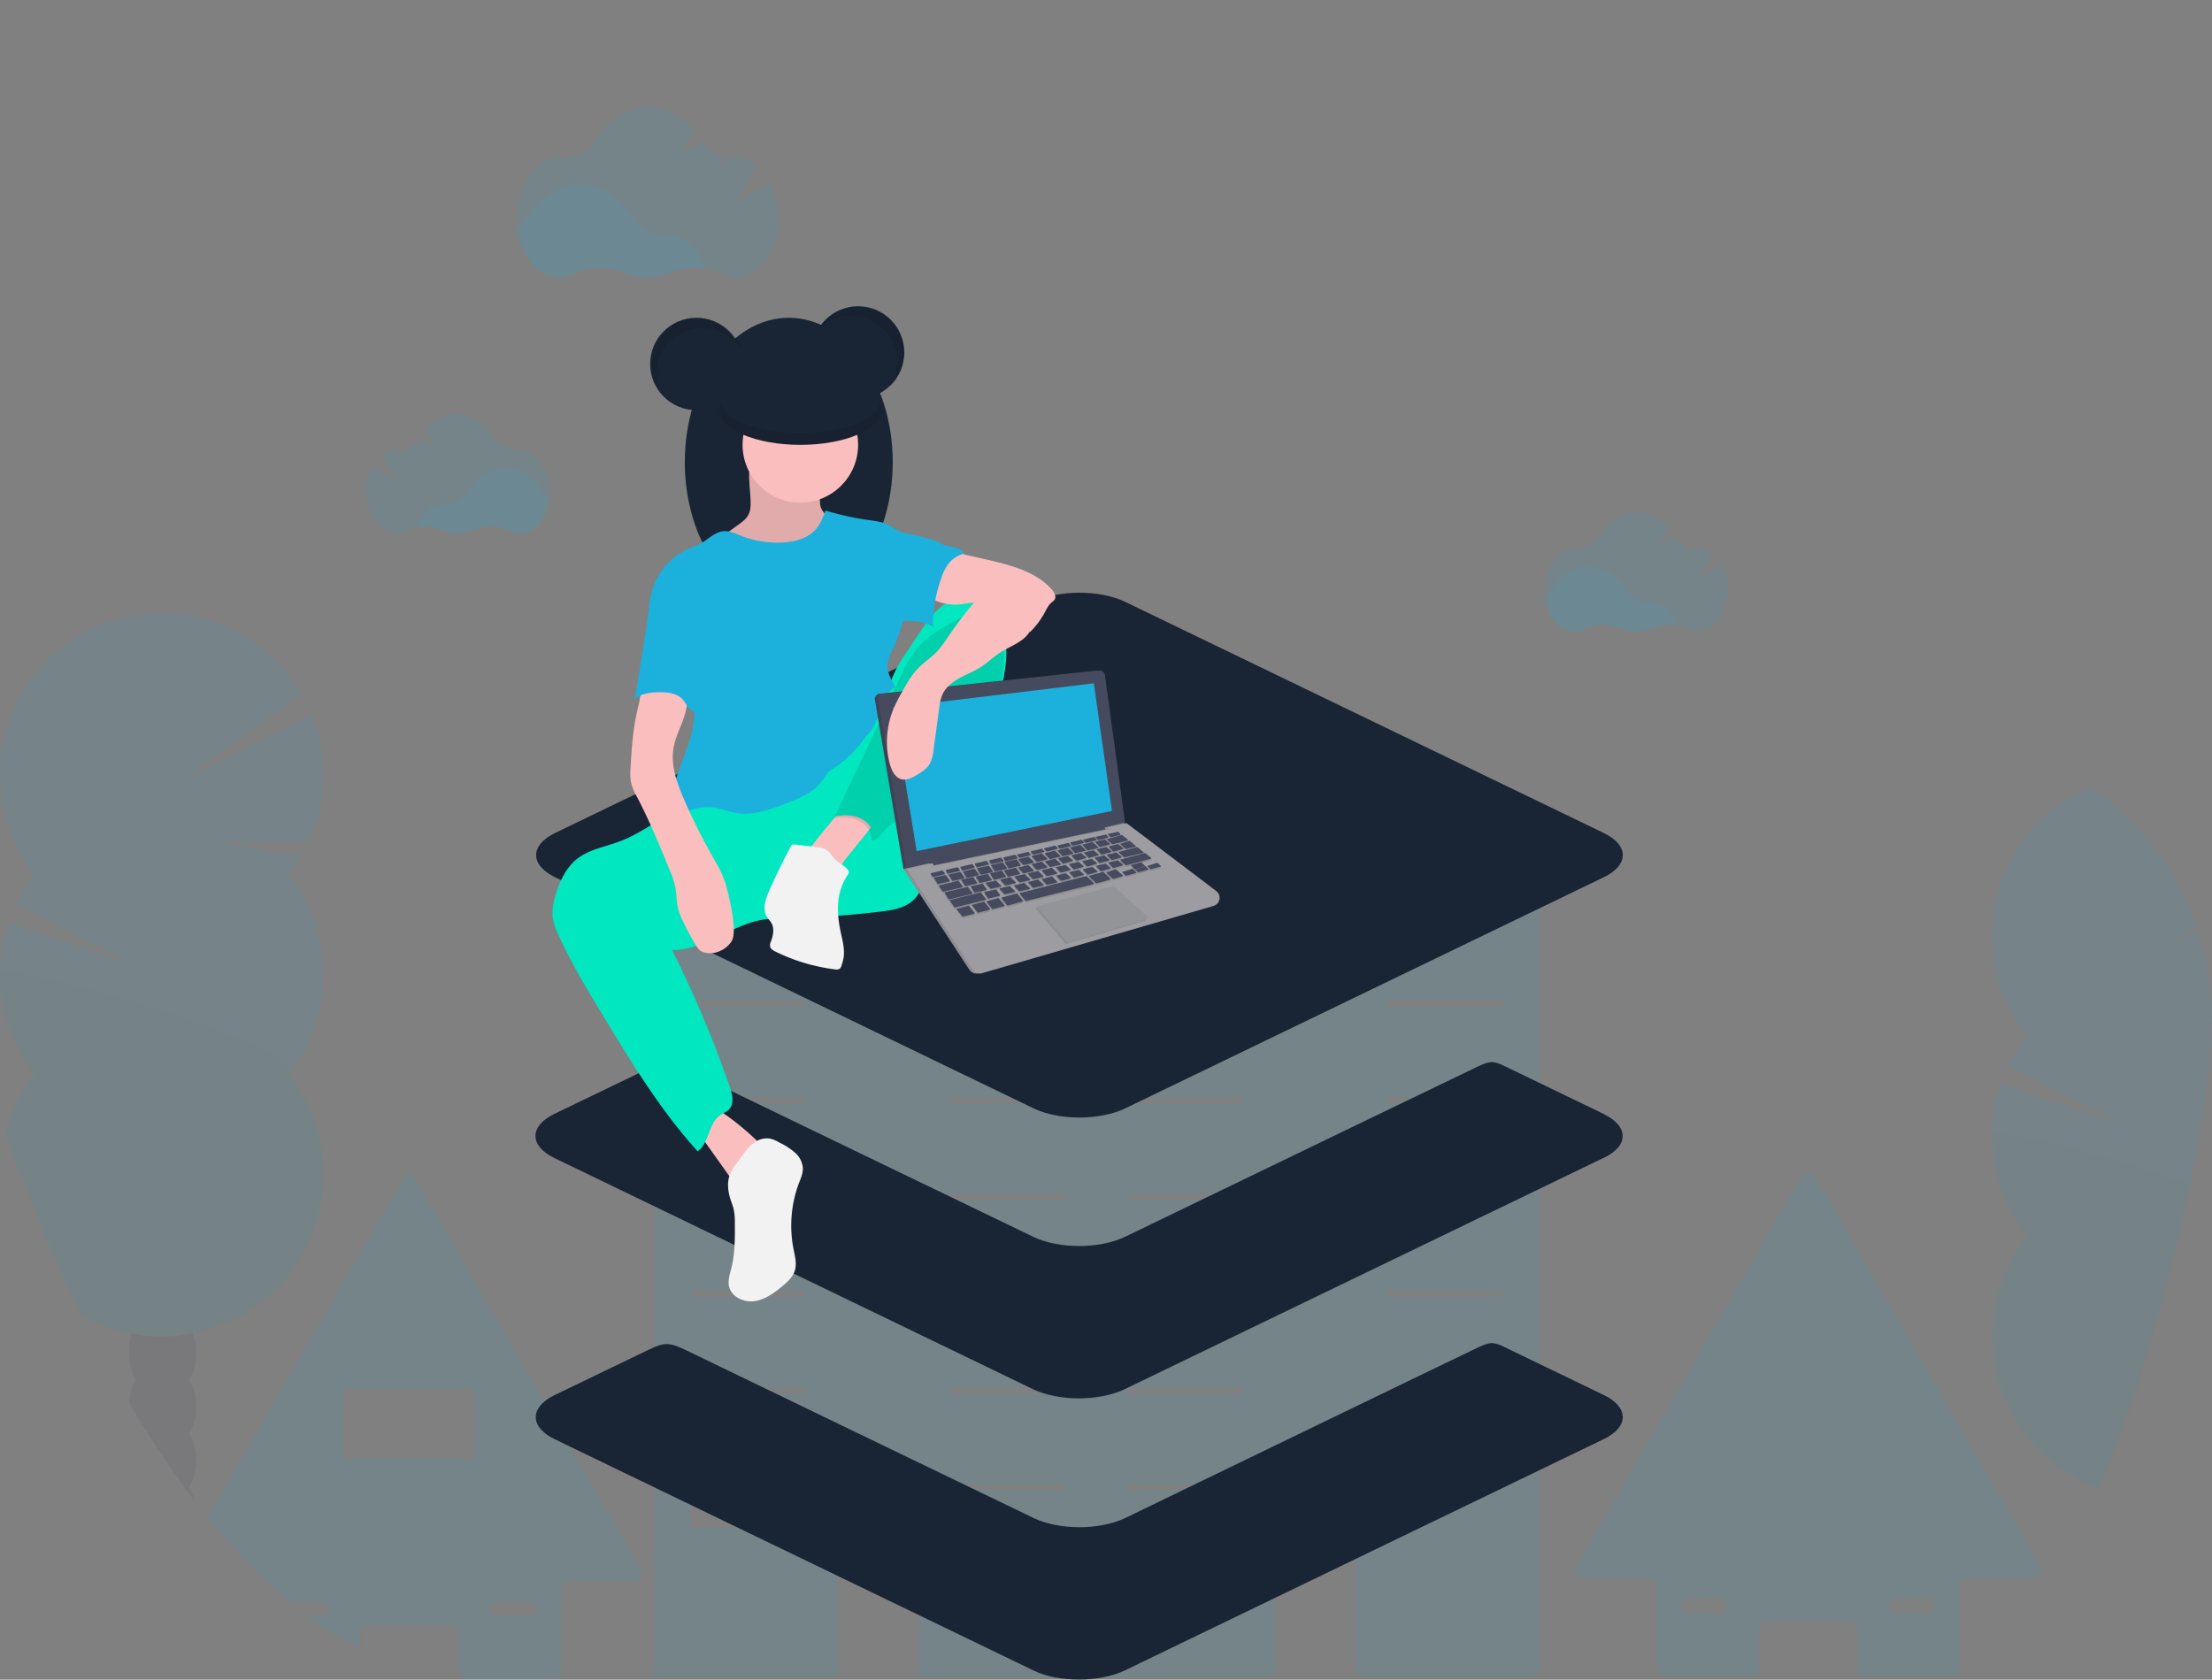 <svg width="1013.58" height="769.76" xmlns="http://www.w3.org/2000/svg">
 <rect width="100%" height="100%" fill="#808080" stroke="none"/>
 <title>buffer</title>

 <g>
  <title>background</title>
  <rect fill="none" id="canvas_background" height="402" width="582" y="-1" x="-1"/>
 </g>
 <g>
  <title>Layer 1</title>
  <path id="svg_1" opacity="0.1" fill="#1bb1dc" d="m935.22,718.22l-103.72,-179.65a3.3,3.3 0 0 0 -5.73,0l-103.72,179.65a3.3,3.3 0 0 0 2.86,5l30.94,0a3.32,3.32 0 0 1 3.31,3.31l0,38.35a3.31,3.31 0 0 0 3.3,3.31l40.33,0a3.31,3.31 0 0 0 3.31,-3.31l0,-18.54a3.3,3.3 0 0 1 3.3,-3.3l38.39,0a3.31,3.31 0 0 1 3.31,3.3l0,18.54a3.31,3.31 0 0 0 3.31,3.31l40.38,0a3.31,3.31 0 0 0 3.31,-3.31l0,-38.39a3.31,3.31 0 0 1 3.31,-3.31l30.94,0a3.31,3.31 0 0 0 2.87,-4.96zm-144.61,19.88a3.3,3.3 0 0 1 -2.34,1l-14.56,0a3.31,3.31 0 0 1 0,-6.62l14.56,0a3.31,3.31 0 0 1 2.34,5.65l0,-0.03zm95.28,0.03a3.3,3.3 0 0 1 -2.34,1l-14.55,0a3.31,3.31 0 0 1 0,-6.62l14.55,0a3.31,3.31 0 0 1 2.34,5.65l0,-0.03z"/>
  <path id="svg_2" opacity="0.1" fill="#1bb1dc" d="m294.13,719.8l-103.72,-179.65a3.31,3.31 0 0 0 -5.73,0l-89.59,155.17a273.67,273.67 0 0 0 37.53,38.71l14.56,0a3.31,3.31 0 0 1 0,6.62l-6.16,0a160.29,160.29 0 0 0 24,14.93l0,-7.65a3.31,3.31 0 0 1 3.31,-3.31l38.46,0a3.31,3.31 0 0 1 3.3,3.31l0,18.52a3.22,3.22 0 0 0 0.31,1.39a3.31,3.31 0 0 0 3,1.92l40.37,0a3.24,3.24 0 0 0 2.63,-1.33a3.18,3.18 0 0 0 0.67,-2l0,-38.35a3.31,3.31 0 0 1 3.31,-3.31l30.94,0a3.31,3.31 0 0 0 2.81,-4.97zm-68.56,15.2a3.3,3.3 0 0 1 2.34,-1l14.56,0a3.31,3.31 0 0 1 0,6.62l-14.56,0a3.31,3.31 0 0 1 -2.34,-5.65l0,0.03zm-65.15,-66.48a3.31,3.31 0 0 1 -3.31,-3.31l0,-25.14a3.31,3.31 0 0 1 3.31,-3.31l54.26,0a3.31,3.31 0 0 1 3.3,3.31l0,25.14a3.31,3.31 0 0 1 -3.3,3.31l-54.26,0z"/>
  <path id="svg_3" opacity="0.1" fill="#1bb1dc" d="m704.11,397.08l-128.32,0l0,-27.76a6.64,6.64 0 0 0 -6.64,-6.64l-37.72,0l0,-29.57a4.18,4.18 0 0 0 -4.18,-4.18l-48.55,0a4.18,4.18 0 0 0 -4.18,4.18l0,29.57l-44.31,0a6.64,6.64 0 0 0 -6.64,6.64l0,27.76l-122.39,0a1.35,1.35 0 0 0 -1.34,1.35l0,368.52a1.35,1.35 0 0 0 1.34,1.35l81.34,0a1.35,1.35 0 0 0 1.35,-1.35l0,-49.58a1.36,1.36 0 0 1 1.35,-1.35l34.36,0a1.36,1.36 0 0 1 1.35,1.35l0,49.58a1.35,1.35 0 0 0 1.34,1.35l160.75,0a1.36,1.36 0 0 0 1.35,-1.35l0,-49.58a1.35,1.35 0 0 1 1.34,-1.35l34.36,0a1.35,1.35 0 0 1 1.35,1.35l0,49.58a1.36,1.36 0 0 0 1.35,1.35l81.34,0a1.36,1.36 0 0 0 1.35,-1.35l0,-368.52a1.36,1.36 0 0 0 -1.35,-1.35zm-334.8,301.72a1.34,1.34 0 0 1 -1.34,1.34l-50.24,0a1.34,1.34 0 0 1 -1.35,-1.34l0,-17.16a1.35,1.35 0 0 1 1.35,-1.35l50.24,0a1.35,1.35 0 0 1 1.34,1.35l0,17.16zm0,-61.5a1.34,1.34 0 0 1 -1.34,1.35l-50.24,0a1.34,1.34 0 0 1 -1.35,-1.35l0,0.01a1.34,1.34 0 0 1 1.35,-1.35l50.24,0a1.34,1.34 0 0 1 1.34,1.35l0,-0.01zm0,-44.33a1.35,1.35 0 0 1 -1.34,1.35l-50.24,0a1.35,1.35 0 0 1 -1.35,-1.35l0,0a1.35,1.35 0 0 1 1.35,-1.35l50.24,0a1.35,1.35 0 0 1 1.34,1.35zm0,-44.34a1.34,1.34 0 0 1 -1.34,1.35l-50.24,0a1.34,1.34 0 0 1 -1.35,-1.35l0,0.01a1.34,1.34 0 0 1 1.35,-1.35l50.24,0a1.34,1.34 0 0 1 1.34,1.35l0,-0.01zm0,-44.33a1.35,1.35 0 0 1 -1.34,1.35l-50.24,0a1.35,1.35 0 0 1 -1.35,-1.35l0,0a1.34,1.34 0 0 1 1.35,-1.34l50.24,0a1.34,1.34 0 0 1 1.34,1.34zm0,-44.33a1.34,1.34 0 0 1 -1.34,1.34l-50.24,0a1.34,1.34 0 0 1 -1.35,-1.34l0,0a1.35,1.35 0 0 1 1.35,-1.35l50.24,0a1.35,1.35 0 0 1 1.34,1.35zm0,-44.34a1.34,1.34 0 0 1 -1.34,1.35l-50.24,0a1.34,1.34 0 0 1 -1.35,-1.35l0,0.01a1.34,1.34 0 0 1 1.35,-1.35l50.24,0a1.34,1.34 0 0 1 1.34,1.35l0,-0.01zm119.11,266a1.34,1.34 0 0 1 -1.35,1.34l-50.28,0a1.35,1.35 0 0 1 -1.35,-1.34l0,0.01a1.36,1.36 0 0 1 1.35,-1.35l50.24,0a1.35,1.35 0 0 1 1.35,1.35l0.04,-0.01zm0,-44.34a1.34,1.34 0 0 1 -1.35,1.35l-50.28,0a1.35,1.35 0 0 1 -1.35,-1.35l0,0.02a1.35,1.35 0 0 1 1.35,-1.35l50.24,0a1.34,1.34 0 0 1 1.35,1.35l0.04,-0.02zm0,-44.33a1.35,1.35 0 0 1 -1.35,1.35l-50.28,0a1.36,1.36 0 0 1 -1.35,-1.35l0,0.01a1.36,1.36 0 0 1 1.35,-1.35l50.24,0a1.35,1.35 0 0 1 1.35,1.35l0.04,-0.01zm0,-44.34a1.34,1.34 0 0 1 -1.35,1.35l-50.28,0a1.35,1.35 0 0 1 -1.35,-1.35l0,0.02a1.35,1.35 0 0 1 1.35,-1.35l50.24,0a1.34,1.34 0 0 1 1.35,1.35l0.04,-0.02zm0,-44.33a1.35,1.35 0 0 1 -1.35,1.35l-50.28,0a1.36,1.36 0 0 1 -1.35,-1.35l0,0.01a1.35,1.35 0 0 1 1.35,-1.34l50.24,0a1.34,1.34 0 0 1 1.35,1.34l0.04,-0.01zm0,-44.33a1.34,1.34 0 0 1 -1.35,1.34l-50.28,0a1.35,1.35 0 0 1 -1.35,-1.34l0,0.01a1.36,1.36 0 0 1 1.35,-1.35l50.24,0a1.35,1.35 0 0 1 1.35,1.35l0.04,-0.01zm0,-44.34a1.34,1.34 0 0 1 -1.35,1.35l-50.28,0a1.35,1.35 0 0 1 -1.35,-1.35l0,0.02a1.35,1.35 0 0 1 1.35,-1.35l50.24,0a1.34,1.34 0 0 1 1.35,1.35l0.04,-0.02zm81.39,266a1.34,1.34 0 0 1 -1.35,1.34l-50.24,0a1.35,1.35 0 0 1 -1.35,-1.34l0,0.02a1.36,1.36 0 0 1 1.35,-1.35l50.24,0a1.35,1.35 0 0 1 1.35,1.35l0,-0.02zm0,-44.34a1.34,1.34 0 0 1 -1.35,1.35l-50.24,0a1.35,1.35 0 0 1 -1.35,-1.35l0,0.03a1.35,1.35 0 0 1 1.35,-1.35l50.24,0a1.34,1.34 0 0 1 1.35,1.35l0,-0.03zm0,-44.33a1.35,1.35 0 0 1 -1.35,1.35l-50.24,0a1.36,1.36 0 0 1 -1.35,-1.35l0,0.02a1.36,1.36 0 0 1 1.35,-1.35l50.24,0a1.35,1.35 0 0 1 1.35,1.35l0,-0.02zm0,-44.34a1.34,1.34 0 0 1 -1.35,1.35l-50.24,0a1.35,1.35 0 0 1 -1.35,-1.35l0,0.03a1.35,1.35 0 0 1 1.35,-1.35l50.24,0a1.34,1.34 0 0 1 1.35,1.35l0,-0.03zm0,-44.33a1.35,1.35 0 0 1 -1.35,1.35l-50.24,0a1.36,1.36 0 0 1 -1.35,-1.35l0,0.02a1.35,1.35 0 0 1 1.35,-1.34l50.24,0a1.34,1.34 0 0 1 1.35,1.34l0,-0.02zm0,-44.33a1.34,1.34 0 0 1 -1.35,1.34l-50.24,0a1.35,1.35 0 0 1 -1.35,-1.34l0,0.02a1.36,1.36 0 0 1 1.35,-1.35l50.24,0a1.35,1.35 0 0 1 1.35,1.35l0,-0.02zm0,-44.34a1.34,1.34 0 0 1 -1.35,1.35l-50.24,0a1.35,1.35 0 0 1 -1.35,-1.35l0,0.03a1.35,1.35 0 0 1 1.35,-1.35l50.24,0a1.34,1.34 0 0 1 1.35,1.35l0,-0.03zm119.11,266a1.35,1.35 0 0 1 -1.35,1.34l-50.24,0a1.34,1.34 0 0 1 -1.35,-1.34l0,0.03a1.35,1.35 0 0 1 1.35,-1.35l50.24,0a1.36,1.36 0 0 1 1.35,1.35l0,-0.03zm0,-44.34a1.35,1.35 0 0 1 -1.35,1.35l-50.24,0a1.34,1.34 0 0 1 -1.35,-1.35l0,0.04a1.34,1.34 0 0 1 1.35,-1.35l50.24,0a1.35,1.35 0 0 1 1.35,1.35l0,-0.04zm0,-44.33a1.36,1.36 0 0 1 -1.35,1.35l-50.24,0a1.35,1.35 0 0 1 -1.35,-1.35l0,0.03a1.35,1.35 0 0 1 1.35,-1.35l50.24,0a1.36,1.36 0 0 1 1.35,1.35l0,-0.03zm0,-44.34a1.35,1.35 0 0 1 -1.35,1.35l-50.24,0a1.34,1.34 0 0 1 -1.35,-1.35l0,0.04a1.34,1.34 0 0 1 1.35,-1.35l50.24,0a1.35,1.35 0 0 1 1.35,1.35l0,-0.04zm0,-44.33a1.36,1.36 0 0 1 -1.35,1.35l-50.24,0a1.35,1.35 0 0 1 -1.35,-1.35l0,0.03a1.34,1.34 0 0 1 1.35,-1.34l50.24,0a1.35,1.35 0 0 1 1.35,1.34l0,-0.03zm0,-44.33a1.35,1.35 0 0 1 -1.35,1.34l-50.24,0a1.34,1.34 0 0 1 -1.35,-1.34l0,0.03a1.35,1.35 0 0 1 1.35,-1.35l50.24,0a1.36,1.36 0 0 1 1.35,1.35l0,-0.03zm0,-44.34a1.35,1.35 0 0 1 -1.35,1.35l-50.24,0a1.34,1.34 0 0 1 -1.35,-1.35l0,0.04a1.34,1.34 0 0 1 1.35,-1.35l50.24,0a1.35,1.35 0 0 1 1.35,1.35l0,-0.04z"/>
  <g id="svg_4" opacity="0.1">
   <path id="svg_5" fill="#3f3d56" d="m89.93,644.6a24.45,24.45 0 0 1 -3.23,12.38a25.34,25.34 0 0 1 0,24.76a22.75,22.75 0 0 1 2.44,6a454.1,454.1 0 0 1 -30.09,-45l0,0a24,24 0 0 1 3.16,-10.56a24.45,24.45 0 0 1 -3.23,-12.3a25.46,25.46 0 0 1 1.46,-8.61a21.39,21.39 0 0 1 1.77,-3.77c2.82,-4.79 7.26,-7.88 12.24,-7.88s9.43,3.09 12.25,7.88a22.28,22.28 0 0 1 1.73,3.65a25.63,25.63 0 0 1 1.5,8.73a24.45,24.45 0 0 1 -3.23,12.38a24.45,24.45 0 0 1 3.23,12.34z"/>
   <ellipse id="svg_6" fill="#3f3d56" ry="20.26" rx="15.47" cy="595.08" cx="74.45"/>
   <ellipse id="svg_7" fill="#3f3d56" ry="20.26" rx="15.47" cy="570.32" cx="74.45"/>
   <path id="svg_8" fill="#1bb1dc" d="m148.25,446.71a73.78,73.78 0 0 1 -15.87,45.83a74.13,74.13 0 0 1 -44,118.57c-1.78,0.36 -3.59,0.64 -5.42,0.86a74.89,74.89 0 0 1 -17,0.09q-2.82,-0.3 -5.57,-0.83a73.3,73.3 0 0 1 -23,-8.41a738.54,738.54 0 0 1 -34.91,-83.83a73.79,73.79 0 0 1 13.29,-26.45a74.19,74.19 0 0 1 -11.95,-69.61l56.28,18.89l-52.78,-27.42a74.43,74.43 0 0 1 8.54,-13.52a74.13,74.13 0 1 1 122.43,-82.95l-54.41,40l59,-30.6a74.22,74.22 0 0 1 -1.42,58.73l-44,-0.33l40.66,6.68a74.43,74.43 0 0 1 -5.77,8.48a73.8,73.8 0 0 1 15.9,45.82z"/>
   <path id="svg_9" opacity="0.1" d="m148.25,538.37a74.15,74.15 0 0 1 -59.82,72.74c-1.78,0.36 -3.59,0.64 -5.42,0.86a74.89,74.89 0 0 1 -17,0.09q-2.82,-0.3 -5.57,-0.83a73.3,73.3 0 0 1 -23,-8.41a738.54,738.54 0 0 1 -34.91,-83.83a73.79,73.79 0 0 1 13.29,-26.45a73.83,73.83 0 0 1 -15.86,-45.83c0,-8.32 142.32,33.22 132.38,45.83a73.78,73.78 0 0 1 15.91,45.83z"/>
  </g>
  <g id="svg_10" opacity="0.1">
   <path id="svg_11" fill="#3f3d56" d="m982.48,625.32c-2.9,9.26 -6,18.45 -9.18,27.43a25.69,25.69 0 0 1 -1.32,-8.21c0,-8.93 4.4,-16.52 10.5,-19.22z"/>
   <path id="svg_12" fill="#1bb1dc" d="m1013.58,465.75c0,17.56 -3.54,45.28 -10,77a846.64,846.64 0 0 1 -21.15,82.57c-2.9,9.26 -6,18.45 -9.18,27.43c-3.65,10.19 -7.5,20.11 -11.53,29.6a74.4,74.4 0 0 1 -32.91,-115.76a74.5,74.5 0 0 1 -12,-69.77l56.28,18.93l-52.78,-27.48a74.67,74.67 0 0 1 8.45,-13.55a74.39,74.39 0 0 1 29.12,-114.24a127.55,127.55 0 0 1 48.75,63.93l-9.85,7.25l10.46,-5.43a127,127 0 0 1 6.09,33.32l-2.94,0l3,0.49c0.15,1.84 0.19,3.84 0.19,5.71z"/>
   <path id="svg_13" opacity="0.1" d="m1003.63,542.75a846.64,846.64 0 0 1 -21.15,82.57c-2.9,9.26 -6,18.45 -9.18,27.43c-3.65,10.19 -7.5,20.11 -11.53,29.6a74.4,74.4 0 0 1 -32.91,-115.76a74.12,74.12 0 0 1 -15.86,-45.94c0,-5.03 51.72,8.11 90.63,22.1z"/>
  </g>
  <path id="svg_14" opacity="0.1" fill="#1bb1dc" d="m323.53,123.19a28.9,28.9 0 0 0 -16.74,1.83a24.71,24.71 0 0 1 -20.14,0a28.26,28.26 0 0 0 -23.68,0.46a14.64,14.64 0 0 1 -6.82,1.71c-9.6,0 -17.59,-9.67 -19.25,-22.43a18.58,18.58 0 0 0 4.8,-5.18c5.63,-9.07 14.35,-14.89 24.14,-14.89s18.4,5.75 24,14.73a18.53,18.53 0 0 0 15.95,8.71l0.25,0c7.65,0 14.27,6.13 17.49,15.06z"/>
  <path id="svg_15" opacity="0.1" fill="#1bb1dc" d="m352.79,83.14l-15.52,9.85l9.41,-17.11a15.4,15.4 0 0 0 -9.39,-3.35l-0.25,0a18.16,18.16 0 0 1 -3.22,-0.23l-5.26,3.33l2.26,-4.1a18.68,18.68 0 0 1 -9.2,-7l-9.42,6l5.95,-10.81c-5.51,-6.61 -12.93,-10.67 -21.09,-10.67c-9.79,0 -18.51,5.83 -24.14,14.9a18,18 0 0 1 -16,8.6l-0.53,0c-10.81,0 -19.57,12.26 -19.57,27.37s8.76,27.37 19.57,27.37a14.72,14.72 0 0 0 6.82,-1.7a28.22,28.22 0 0 1 23.68,-0.47a24.71,24.71 0 0 0 20.14,0.05a28.29,28.29 0 0 1 23.48,0.45a14.65,14.65 0 0 0 6.74,1.67c10.81,0 19.57,-12.25 19.57,-27.37a34.76,34.76 0 0 0 -4.03,-16.78z"/>
  <path id="svg_16" opacity="0.1" fill="#1bb1dc" d="m768.53,286.67a20.23,20.23 0 0 0 -11.74,1.28a17.27,17.27 0 0 1 -14.1,0a19.8,19.8 0 0 0 -16.58,0.32a10.29,10.29 0 0 1 -4.77,1.2c-6.72,0 -12.31,-6.78 -13.47,-15.71a12.94,12.94 0 0 0 3.36,-3.62c3.94,-6.35 10,-10.42 16.89,-10.42s12.89,4 16.83,10.3a13,13 0 0 0 11.16,6.14l0.18,0c5.35,-0.03 9.98,4.26 12.24,10.51z"/>
  <path id="svg_17" opacity="0.1" fill="#1bb1dc" d="m789,258.64l-10.86,6.89l6.59,-12a10.69,10.69 0 0 0 -6.57,-2.35l-0.17,0a11.21,11.21 0 0 1 -2.25,-0.17l-3.69,2.34l1.58,-2.87a13.13,13.13 0 0 1 -6.44,-4.89l-6.59,4.18l4.16,-7.57c-3.85,-4.62 -9.05,-7.46 -14.76,-7.46c-6.85,0 -13,4.07 -16.9,10.42a12.65,12.65 0 0 1 -11.17,6l-0.37,0c-7.56,0 -13.7,8.58 -13.7,19.16s6.14,19.16 13.7,19.16a10.17,10.17 0 0 0 4.77,-1.2a19.8,19.8 0 0 1 16.58,-0.32a17.5,17.5 0 0 0 7.09,1.52a17.29,17.29 0 0 0 7,-1.49a19.79,19.79 0 0 1 16.43,0.32a10.24,10.24 0 0 0 4.72,1.17c7.57,0 13.7,-8.58 13.7,-19.16a24.35,24.35 0 0 0 -2.85,-11.68z"/>
  <path id="svg_18" opacity="0.1" fill="#1bb1dc" d="m191.2,241.67a20.24,20.24 0 0 1 11.74,1.28a17.24,17.24 0 0 0 14.09,0a19.8,19.8 0 0 1 16.58,0.32a10.32,10.32 0 0 0 4.77,1.2c6.72,0 12.32,-6.78 13.48,-15.71a12.79,12.79 0 0 1 -3.36,-3.62c-3.94,-6.35 -10,-10.42 -16.9,-10.42s-12.88,4 -16.82,10.3a13,13 0 0 1 -11.17,6.14l-0.17,0c-5.35,-0.03 -9.99,4.26 -12.24,10.51z"/>
  <path id="svg_19" opacity="0.1" fill="#1bb1dc" d="m170.72,213.64l10.87,6.89l-6.6,-12a10.71,10.71 0 0 1 6.57,-2.35l0.23,0a11.26,11.26 0 0 0 2.25,-0.17l3.68,2.34l-1.58,-2.87a13.15,13.15 0 0 0 6.45,-4.89l6.59,4.18l-4.17,-7.57c3.86,-4.62 9.05,-7.46 14.77,-7.46c6.85,0 12.95,4.07 16.9,10.42a12.64,12.64 0 0 0 11.17,6l0.36,0c7.57,0 13.7,8.58 13.7,19.16s-6.13,19.16 -13.7,19.16a10.23,10.23 0 0 1 -4.77,-1.2a19.8,19.8 0 0 0 -16.58,-0.32a17.45,17.45 0 0 1 -7.08,1.52a17.22,17.22 0 0 1 -7,-1.49a19.81,19.81 0 0 0 -16.44,0.32a10.21,10.21 0 0 1 -4.72,1.17c-7.56,0 -13.7,-8.58 -13.7,-19.16a24.35,24.35 0 0 1 2.8,-11.68z"/>
  <path id="svg_20" fill="#192534" d="m254.3,402l219.43,106c5.71,2.72 13.36,4.15 20.88,4.15s15.17,-1.43 20.88,-4.15l219.43,-106c11.55,-5.58 11.55,-14.66 0,-20.23l-219.43,-106c-5.71,-2.72 -13.36,-4.15 -20.88,-4.15s-15.17,1.43 -20.88,4.15l-219.43,106c-11.51,5.57 -11.51,14.65 0,20.23z"/>
  <path id="svg_21" fill="#192534" d="m734.92,510.55s-40.07,-19.32 -45.39,-21.92s-6.74,-2.46 -12.32,0.13s-161.85,78.12 -161.85,78.12c-5.84,2.73 -13.36,4.15 -20.88,4.15s-15.17,-1.42 -20.88,-4.15c0,0 -152.13,-73.4 -159.26,-76.9c-7.78,-3.76 -10,-3.76 -17,-0.39l-43.31,20.88c-11.55,5.58 -11.55,14.65 0,20.23l219.43,106c5.71,2.72 13.36,4.15 20.88,4.15s15.17,-1.43 20.88,-4.15l219.43,-106c11.81,-5.45 11.81,-14.52 0.26,-20.1l0.01,-0.05z"/>
  <path id="svg_22" fill="#192534" d="m734.92,639.33s-40.07,-19.32 -45.39,-21.92s-6.74,-2.46 -12.32,0.13s-161.72,78.2 -161.72,78.2c-5.84,2.73 -13.36,4.16 -20.88,4.16s-15.17,-1.43 -20.88,-4.16c0,0 -152.13,-73.4 -159.26,-76.9c-7.78,-3.76 -10,-3.76 -17,-0.39l-43.31,20.88c-11.55,5.58 -11.55,14.66 0,20.23l219.43,106c5.71,2.85 13.36,4.15 20.88,4.15s15.17,-1.43 20.88,-4.15l219.44,-106c11.68,-5.57 11.68,-14.65 0.13,-20.23z"/>
  <ellipse id="svg_23" fill="#192534" ry="66.17" rx="47.64" cy="211.8" cx="361.43"/>
  <rect id="svg_24" fill="#1bb1dc" height="42.35" width="42.35" y="320.32" x="356.14"/>
  <path id="svg_25" fill="#fbbebe" d="m323.79,524.37l13.91,19.56a25.34,25.34 0 0 1 10.05,-20.26a123.83,123.83 0 0 0 -19.69,-15.79a1.58,1.58 0 0 0 -1.14,-0.38a1.65,1.65 0 0 0 -0.85,0.63c-2.07,2.45 -4.7,5.69 -5.59,8.83c-0.85,2.92 1.61,5.09 3.31,7.41z"/>
  <path id="svg_26" fill="#f2f2f2" d="m351.45,521.7c2.15,0 4.14,1 6,2.07a30.77,30.77 0 0 1 6.91,4.53a10.48,10.48 0 0 1 3.54,7.25c0,2.23 -0.92,4.34 -1.72,6.42a55.5,55.5 0 0 0 -2.58,30.4c0.65,3.32 1.61,6.8 0.58,10c-0.93,2.94 -3.35,5.12 -5.72,7.09c-3.78,3.13 -7.94,6.19 -12.81,6.85s-10.5,-2 -11.58,-6.74c-0.64,-2.82 0.37,-5.71 1.07,-8.51c1.67,-6.69 1.63,-13.67 1.58,-20.57a28.38,28.38 0 0 0 -0.52,-6.25c-0.33,-1.44 -0.89,-2.82 -1.36,-4.23c-1.26,-3.79 -1.81,-8 -0.37,-11.75a23.41,23.41 0 0 1 3.25,-5.34c3.4,-4.55 7.07,-11.25 13.73,-11.22z"/>
  <path id="svg_27" fill="#fbbebe" d="m343.9,228.59c0.12,2.48 0.21,5.1 -0.94,7.3c-1,1.95 -2.85,3.3 -4.63,4.59l-5.93,4.29c-0.3,0.21 -0.63,0.48 -0.66,0.84a1.26,1.26 0 0 0 0.64,1a19.67,19.67 0 0 0 8.23,3.75a39,39 0 0 0 6.39,0.54c11.12,0.33 22.43,0.58 33.16,-2.34a17,17 0 0 0 5.48,-2.33a7,7 0 0 0 3.08,-4.91c-2.74,-0.15 -5.16,-1.76 -7.42,-3.31s-4.57,-3.24 -5.29,-5.82c-0.45,-1.61 -0.19,-3.35 -0.56,-5c-0.62,-2.66 -2.84,-4.65 -5.22,-6c-6.14,-3.48 -13.39,-3.69 -20.08,-5.51c-2.4,-0.65 -6.69,-3.53 -6.85,0.36c-0.17,4.13 0.4,8.43 0.6,12.55z"/>
  <path id="svg_28" opacity="0.1" d="m343.9,228.59c0.12,2.48 0.21,5.1 -0.94,7.3c-1,1.95 -2.85,3.3 -4.63,4.59l-5.93,4.29c-0.3,0.21 -0.63,0.48 -0.66,0.84a1.26,1.26 0 0 0 0.64,1a19.67,19.67 0 0 0 8.23,3.75a39,39 0 0 0 6.39,0.54c11.12,0.33 22.43,0.58 33.16,-2.34a17,17 0 0 0 5.48,-2.33a7,7 0 0 0 3.08,-4.91c-2.74,-0.15 -5.16,-1.76 -7.42,-3.31s-4.57,-3.24 -5.29,-5.82c-0.45,-1.61 -0.19,-3.35 -0.56,-5c-0.62,-2.66 -2.84,-4.65 -5.22,-6c-6.14,-3.48 -13.39,-3.69 -20.08,-5.51c-2.4,-0.65 -6.69,-3.53 -6.85,0.36c-0.17,4.13 0.4,8.43 0.6,12.55z"/>
  <path id="svg_29" fill="#01e7c0" d="m333.08,367.59c-8.64,-2.12 -17.73,1 -25.56,5.17s-15.07,9.63 -23.39,12.78c-6.67,2.53 -14.1,3.65 -19.71,8.06c-5,4 -7.89,10.07 -9.75,16.2a25.76,25.76 0 0 0 -1.38,10.7a29,29 0 0 0 2.63,8c5.8,12.84 13.12,24.91 20.43,37c13.1,21.61 26.32,43.38 43.3,62.11c5.42,-3.72 4.89,-12.68 10.26,-16.46c1.35,-1 3,-1.5 4.13,-2.69c2.54,-2.63 1.55,-6.93 0.35,-10.38a519.51,519.51 0 0 0 -26.41,-62.68c14.61,0.1 26.86,-11.32 41.25,-13.88a75.9,75.9 0 0 1 12.06,-0.8a409.14,409.14 0 0 0 42.56,-3c5.12,-0.64 10.55,-1.51 14.4,-4.95c4,-3.58 5.42,-9.16 6.63,-14.39c2.54,-10.89 8.91,-20.45 12.83,-30.92c1,-2.7 2,-5.41 3.23,-8c1.08,-2.22 2.36,-4.34 3.5,-6.53c3.6,-7 5.64,-14.67 7.39,-22.34c2.1,-9.2 4,-18.6 5.94,-27.84c1.3,-6.36 3.83,-13.26 0.81,-19c-1.71,-3.25 -4.94,-5.44 -8.28,-7c-3.57,-1.63 -7.55,-2.69 -11.43,-2.08c-7.64,1.21 -12.79,8.21 -17.08,14.63l-6.7,10.09a71.28,71.28 0 0 0 -4.42,7.23c-2.52,4.94 -3.89,10.36 -5.82,15.55c-5.21,13.94 -15,26.53 -28.3,33.17c-3.54,1.77 -7.28,3.1 -10.84,4.81c-2.79,1.34 -5.47,2.91 -8.29,4.19c-7.63,3.54 -16.13,5.26 -24.34,3.25z"/>
  <circle id="svg_30" fill="#fbbebe" r="26.47" cy="203.86" cx="366.73"/>
  <path id="svg_31" fill="#1bb1dc" d="m378.27,233.95c-1.12,3 -2.3,6.11 -4.41,8.55c-3.78,4.36 -9.89,5.91 -15.66,6.14a46.29,46.29 0 0 1 -18.8,-3.19c-2.56,-1 -5.17,-2.28 -7.9,-2c-3.95,0.35 -6.88,3.67 -10.36,5.58c-1.74,1 -3.65,1.57 -5.48,2.36a30.46,30.46 0 0 0 -17.55,22.14c-2,11.28 7.08,22 12.58,32.06c2.41,4.42 5.22,8.7 6.56,13.54c2.25,8.14 0.08,16.81 -2.77,24.76s-6.41,15.81 -7,24.23c-0.18,2.47 0.68,5.8 3.16,5.77a5.45,5.45 0 0 0 2.53,-1a22.5,22.5 0 0 1 14.62,-2.69c3.51,0.57 6.85,2 10.36,2.49c6.9,1 13.78,-1.42 20.31,-3.82c6.23,-2.29 12.71,-4.75 17.15,-9.69c3.33,-3.7 5.24,-8.53 8.66,-12.15c4.5,-4.75 11.29,-7.08 15.05,-12.43c2.21,-3.15 3.11,-7 4.39,-10.62s3.2,-7.32 6.58,-9.15c-1.81,-3.16 -3.83,-6.55 -3.61,-10.19c0.19,-3.17 1.95,-6 3.25,-8.9c0.85,-1.91 1.52,-3.9 2.19,-5.88l2.16,-6.43c0.58,-1.75 1.17,-3.49 1.61,-5.28c0.75,-3 1.06,-6.2 1.94,-9.21c2.24,-7.77 7.94,-14 13.21,-20.1a84.82,84.82 0 0 0 -14.21,-4.1a21.37,21.37 0 0 1 -4.76,-1.24c-1.75,-0.77 -3.23,-2 -4.92,-2.92c-2.64,-1.37 -5.67,-1.74 -8.61,-2.19a122,122 0 0 1 -20.27,-4.44z"/>
  <path id="svg_32" fill="#fbbebe" d="m288.95,351.73a25.8,25.8 0 0 0 0.23,7a27.39,27.39 0 0 0 2.87,6.8c5.5,10.51 10,21.51 14.53,32.49a43.69,43.69 0 0 1 2.91,8.78c0.42,2.28 0.47,4.62 0.77,6.92a22,22 0 0 0 1.79,6.56c1.06,2.26 6.8,14.33 9,15.51c4.73,2.57 11.08,0.2 14.09,-4.27s-1,-20.36 -2.38,-25.55s-4.24,-9.87 -6.88,-14.56a267.46,267.46 0 0 1 -12.53,-25.28c-3.18,-7.38 -6.08,-15.36 -4.74,-23.29c0.75,-4.46 2.81,-8.59 4.36,-12.84s2.6,-8.95 1.28,-13.29a6.28,6.28 0 0 0 -1,-2.11a6.72,6.72 0 0 0 -2.8,-1.81c-4.68,-1.89 -14.25,-3.46 -16.27,2.83c-0.83,2.61 -1,5.46 -1.7,8.13a97.61,97.61 0 0 0 -2.34,12.91c-0.61,4.99 -0.9,10.03 -1.19,15.07z"/>
  <path id="svg_33" fill="#fbbebe" d="m385.95,370.53q-8.85,10.44 -17.22,21.29l14.44,10.67a30.44,30.44 0 0 1 2.1,-5.5a30.82,30.82 0 0 1 3.43,-4.85l14.63,-18.13a25.91,25.91 0 0 0 -11.35,-3.84c-1.93,0.28 -4.1,0.08 -6.03,0.36z"/>
  <path id="svg_34" fill="#fbbebe" d="m449.34,255.8c3.82,0.87 7.64,1.74 11.41,2.8c7.83,2.21 15.75,5.42 21.17,11.49c1.2,1.34 2.29,3.38 1.23,4.84a6.78,6.78 0 0 1 -1.26,1.12c-1.47,1.22 -2.29,3 -3.2,4.71a36.89,36.89 0 0 1 -6.69,8.86a29.16,29.16 0 0 0 -7.39,-5.83l-6,-3.75c-2.65,-1.67 -5.4,-3.37 -8.5,-3.85c-3.56,-0.55 -7.15,0.57 -10.75,0.84a22.78,22.78 0 0 1 -13.11,-3a3.14,3.14 0 0 1 -1.24,-1.07a3.1,3.1 0 0 1 -0.33,-1.16a15.74,15.74 0 0 1 3.59,-11.48c1.85,-2.35 6,-6.75 9.19,-7.16c1.57,-0.2 3.8,0.83 5.35,1.18l6.53,1.46z"/>
  <path id="svg_35" fill="#01e7c0" d="m444.69,280.51a25.58,25.58 0 0 0 -3.14,1.46c-7.84,4.09 -15.93,8.39 -21.32,15.4a61.22,61.22 0 0 0 -6.44,11.51l-13.06,27.78l-2.74,5.83l-4.2,8.82l-10.68,22.72c3.81,-0.66 7.89,-0.62 11.36,1.08s6.17,5.35 5.88,9.21c3.1,-0.27 4.75,-3.64 6.93,-5.86c1.78,-1.82 4.12,-3 6.18,-4.47a48.85,48.85 0 0 0 7.33,-7.11a215,215 0 0 1 22.17,-21.36a49.87,49.87 0 0 0 4.4,-3.94a36.31,36.31 0 0 0 6.7,-11.27a98.13,98.13 0 0 0 6.58,-24.5c0.68,-5.12 0.92,-10.52 -1.17,-15.24a17,17 0 0 0 -18.75,-9.4"/>
  <path id="svg_36" opacity="0.1" d="m443.69,281.51a25.58,25.58 0 0 0 -3.14,1.46c-7.84,4.09 -15.93,8.39 -21.32,15.4a61.22,61.22 0 0 0 -6.44,11.51l-13.06,27.78l-2.74,5.83l-4.2,8.82l-10.68,22.72c3.81,-0.66 7.89,-0.62 11.36,1.08s6.17,5.35 5.88,9.21c3.1,-0.27 4.75,-3.64 6.93,-5.86c1.78,-1.82 4.12,-3 6.18,-4.47a48.85,48.85 0 0 0 7.33,-7.11a215,215 0 0 1 22.17,-21.36a49.87,49.87 0 0 0 4.4,-3.94a36.31,36.31 0 0 0 6.7,-11.27a98.13,98.13 0 0 0 6.58,-24.5c0.68,-5.12 0.92,-10.52 -1.17,-15.24a17,17 0 0 0 -18.75,-9.4"/>
  <path id="svg_37" fill="#f2f2f2" d="m374.84,388.22l-10.94,-1.2a1.72,1.72 0 0 0 -0.9,0.07a1.6,1.6 0 0 0 -0.63,0.77q-5.28,9.94 -9.86,20.24c-1.7,3.81 -3.29,8.38 -1.14,12c0.64,1.06 1.57,1.94 2.17,3c1.36,2.49 0.74,5.59 -0.24,8.26a4.33,4.33 0 0 0 -0.42,2.43c0.27,1.12 1.4,1.79 2.44,2.3a85.79,85.79 0 0 0 27.33,8.16a2.83,2.83 0 0 0 2.13,-0.31a2.86,2.86 0 0 0 0.82,-1.47a26.17,26.17 0 0 0 0.89,-3.26c0.72,-3.94 -0.39,-8 -1.23,-11.88c-1.36,-6.36 -2,-13.06 -0.16,-19.29a25.85,25.85 0 0 1 3.5,-7.32c1.74,-2.54 -4.21,-4.93 -5.79,-6.71c-2.68,-3.05 -3.5,-5.3 -7.97,-5.79z"/>
  <path id="svg_38" fill="#1bb1dc" d="m294.22,300.13l-3.32,20.32c2.79,-2.64 6.94,-3.12 10.78,-3.2s8.31,0.29 11,3.17c1.09,1.18 1.78,2.67 2.84,3.88s2.71,2.12 4.22,1.6a3.65,3.65 0 0 0 2.14,-2.53a11,11 0 0 0 0.2,-3.43l-1.09,-22.42c-0.27,-5.41 -0.55,-10.94 -2.54,-16a25,25 0 0 0 -4.67,-7.55a8.18,8.18 0 0 0 -2,-1.73a8.37,8.37 0 0 0 -2.65,-0.79c-2.6,-0.41 -6.83,-1.09 -9.25,0.32c-2,1.19 -2.19,4 -2.42,6.08c-0.84,7.48 -2.02,14.89 -3.24,22.28z"/>
  <ellipse id="svg_39" fill="#192534" ry="15.88" rx="37.06" cy="187.98" cx="366.73"/>
  <circle id="svg_40" fill="#192534" r="21.17" cy="166.8" cx="319.08"/>
  <circle id="svg_41" fill="#192534" r="21.17" cy="161.51" cx="393.2"/>
  <path id="svg_42" opacity="0.1" d="m403.24,149.45a21.18,21.18 0 0 1 4.67,27.62a22.35,22.35 0 0 0 1.8,-1.95a21.18,21.18 0 0 0 -32.92,-26.65a22.45,22.45 0 0 0 -1.53,2.17a21.17,21.17 0 0 1 27.98,-1.19z"/>
  <path id="svg_43" opacity="0.1" d="m313.54,152.04a21.18,21.18 0 0 1 26.6,8.75a21.89,21.89 0 0 0 -0.88,-2.5a21.18,21.18 0 0 0 -38.92,16.7a19.35,19.35 0 0 0 1.2,2.36a21.17,21.17 0 0 1 12,-25.31z"/>
  <path id="svg_44" opacity="0.1" d="m366.73,198.56c-18.36,0 -33.59,-5.72 -36.54,-13.23a7.35,7.35 0 0 0 -0.52,2.65c0,8.77 16.59,15.88 37.06,15.88s37.06,-7.11 37.06,-15.88a7.15,7.15 0 0 0 -0.52,-2.65c-2.95,7.55 -18.18,13.23 -36.54,13.23z"/>
  <polygon id="svg_52" fill="#464a5f" points="424.31 393.58 426.96 398.37 513.19 380.09 509.78 374.67 424.31 393.58"/>
  <path id="svg_53" fill="#464a5f" d="m413.98,398.24l-13.06,-77.46a2.48,2.48 0 0 1 2.18,-2.87l99,-10.56a2.47,2.47 0 0 1 2.71,2.12l9.26,67.85l-100.09,20.92z"/>
  <path id="svg_54" opacity="0.1" d="m413.98,398.24l-13.06,-77.46a2.48,2.48 0 0 1 2.18,-2.87l99,-10.56a2.47,2.47 0 0 1 2.71,2.12l9.26,67.85l-100.09,20.92z"/>
  <path id="svg_55" fill="#464a5f" d="m415.49,398.24l-13.05,-77.46a2.47,2.47 0 0 1 2.17,-2.87l99,-10.56a2.47,2.47 0 0 1 2.71,2.12l9.25,67.85l-100.08,20.92z"/>
  <polygon id="svg_56" fill="#1bb1dc" points="409.31 324.24 420.03 390.05 509.53 371.64 501.21 313.15 409.31 324.24"/>
  <path id="svg_57" fill="#9c9ca1" d="m426.46,396.88l-0.63,-1.27l-11.85,2.65l30.18,46.12a3.9,3.9 0 0 0 4.36,1.61l106,-30.81a3.9,3.9 0 0 0 1.27,-6.86l-41.08,-31.11l-8.57,2l0.38,0.88l-80.06,16.79z"/>
  <path id="svg_58" opacity="0.1" d="m426.46,396.88l-0.63,-1.27l-11.85,2.65l30.18,46.12a3.9,3.9 0 0 0 4.36,1.61l106,-30.81a3.9,3.9 0 0 0 1.27,-6.86l-41.08,-31.11l-8.57,2l0.38,0.88l-80.06,16.79z"/>
  <path id="svg_59" fill="#9c9ca1" d="m427.97,396.88l-0.63,-1.27l-11.85,2.65l30.18,46.12a3.9,3.9 0 0 0 4.36,1.61l106,-30.81a3.9,3.9 0 0 0 1.26,-6.86l-41.08,-31.11l-8.57,2l0.38,0.88l-80.05,16.79z"/>
  <path id="svg_60" opacity="0.1" d="m475.25,415.75l34.06,-8.87a0.67,0.67 0 0 1 0.61,0.15l15.13,13.73a0.66,0.66 0 0 1 -0.26,1.12l-36,10.64a0.65,0.65 0 0 1 -0.68,-0.21l-13.17,-15.51a0.67,0.67 0 0 1 0.31,-1.05z"/>
  <path id="svg_61" fill="#939498" d="m476.01,415l34.06,-8.85a0.66,0.66 0 0 1 0.61,0.15l15.11,13.72a0.66,0.66 0 0 1 -0.26,1.12l-36,10.64a0.67,0.67 0 0 1 -0.69,-0.21l-13.16,-15.51a0.65,0.65 0 0 1 0.33,-1.06z"/>
  <g id="svg_62" opacity="0.1">
   <path id="svg_63" d="m428.03,403.29l1.53,2.46a0.3,0.3 0 0 0 0.31,0.14l5.17,-1.15a0.3,0.3 0 0 0 0.17,-0.46l-1.71,-2.4a0.29,0.29 0 0 0 -0.3,-0.12l-5,1.07a0.29,0.29 0 0 0 -0.17,0.46z"/>
   <path id="svg_64" d="m434.79,401.88l1.52,2.47a0.31,0.31 0 0 0 0.32,0.13l5.16,-1.15a0.29,0.29 0 0 0 0.17,-0.46l-1.7,-2.38a0.3,0.3 0 0 0 -0.3,-0.12l-5,1.07a0.29,0.29 0 0 0 -0.17,0.44z"/>
   <path id="svg_65" d="m441.33,400.46l1.53,2.46a0.3,0.3 0 0 0 0.31,0.13l5.17,-1.15a0.3,0.3 0 0 0 0.17,-0.46l-1.72,-2.38a0.31,0.31 0 0 0 -0.3,-0.12l-5,1.07a0.3,0.3 0 0 0 -0.16,0.45z"/>
   <path id="svg_66" d="m447.79,399.06l1.51,2.43a0.32,0.32 0 0 0 0.34,0.14l5.12,-1.14a0.32,0.32 0 0 0 0.18,-0.49l-1.68,-2.35a0.31,0.31 0 0 0 -0.32,-0.12l-5,1.06a0.32,0.32 0 0 0 -0.15,0.47z"/>
   <path id="svg_67" d="m447.26,402.82l1.53,2.46a0.28,0.28 0 0 0 0.31,0.13l5.16,-1.15a0.28,0.28 0 0 0 0.17,-0.45l-1.7,-2.39a0.29,0.29 0 0 0 -0.3,-0.11l-5,1.07a0.29,0.29 0 0 0 -0.17,0.44z"/>
   <path id="svg_68" d="m440.57,404.24l1.53,2.46a0.3,0.3 0 0 0 0.32,0.13l5.16,-1.15a0.29,0.29 0 0 0 0.17,-0.46l-1.71,-2.34a0.28,0.28 0 0 0 -0.3,-0.11l-5,1.07a0.3,0.3 0 0 0 -0.17,0.4z"/>
   <path id="svg_69" d="m444.92,407.26l1.53,2.47a0.32,0.32 0 0 0 0.32,0.13l5.16,-1.15a0.29,0.29 0 0 0 0.17,-0.46l-1.71,-2.37a0.29,0.29 0 0 0 -0.3,-0.12l-5,1.07a0.3,0.3 0 0 0 -0.17,0.43z"/>
   <path id="svg_70" d="m451.07,409.88l1.53,2.46a0.28,0.28 0 0 0 0.31,0.13l5.16,-1.15a0.29,0.29 0 0 0 0.18,-0.45l-1.71,-2.39a0.29,0.29 0 0 0 -0.3,-0.11l-5,1.07a0.29,0.29 0 0 0 -0.17,0.44z"/>
   <path id="svg_71" d="m452.14,414.19l2.47,3.1a0.29,0.29 0 0 0 0.3,0.1l5.2,-1.35a0.3,0.3 0 0 0 0.16,-0.47l-2.56,-3.12a0.29,0.29 0 0 0 -0.3,-0.1l-5.12,1.38a0.29,0.29 0 0 0 -0.15,0.46z"/>
   <path id="svg_72" d="m458.94,412.49l2.54,3.19a0.29,0.29 0 0 0 0.3,0.1l6.79,-1.88a0.3,0.3 0 0 0 0.15,-0.47l-2.56,-3.13a0.29,0.29 0 0 0 -0.3,-0.1l-6.76,1.82a0.3,0.3 0 0 0 -0.16,0.47z"/>
   <path id="svg_73" d="m445.49,415.88l2.47,3.1a0.29,0.29 0 0 0 0.3,0.1l5.2,-1.35a0.3,0.3 0 0 0 0.16,-0.47l-2.56,-3.13a0.28,0.28 0 0 0 -0.3,-0.09l-5.12,1.37a0.3,0.3 0 0 0 -0.15,0.47z"/>
   <path id="svg_74" d="m438.46,417.66l2.47,3.09a0.29,0.29 0 0 0 0.3,0.1l5.2,-1.35a0.3,0.3 0 0 0 0.16,-0.47l-2.55,-3.15a0.31,0.31 0 0 0 -0.31,-0.1l-5.12,1.38a0.3,0.3 0 0 0 -0.15,0.5z"/>
   <path id="svg_75" d="m454.24,397.55l1.5,2.43a0.32,0.32 0 0 0 0.34,0.14l5.12,-1.14a0.31,0.31 0 0 0 0.18,-0.49l-1.68,-2.35a0.31,0.31 0 0 0 -0.32,-0.12l-4.94,1.06a0.3,0.3 0 0 0 -0.2,0.47z"/>
   <path id="svg_76" d="m453.79,401.33l1.5,2.43a0.32,0.32 0 0 0 0.34,0.14l5.12,-1.14a0.31,0.31 0 0 0 0.18,-0.49l-1.64,-2.39a0.31,0.31 0 0 0 -0.32,-0.12l-4.94,1.12a0.31,0.31 0 0 0 -0.24,0.45z"/>
   <path id="svg_77" d="m460.51,396.13l1.5,2.43a0.32,0.32 0 0 0 0.34,0.14l5.12,-1.14a0.31,0.31 0 0 0 0.18,-0.49l-1.68,-2.35a0.31,0.31 0 0 0 -0.32,-0.12l-4.94,1.06a0.31,0.31 0 0 0 -0.2,0.47z"/>
   <path id="svg_78" d="m478.85,392.13l2.12,2.26a0.28,0.28 0 0 0 0.24,0.07l4.57,-1.06a0.25,0.25 0 0 0 0.12,-0.43l-2.39,-2.26a0.27,0.27 0 0 0 -0.24,-0.06l-4.3,1.06a0.25,0.25 0 0 0 -0.12,0.42z"/>
   <path id="svg_79" d="m484.71,390.77l2.13,2.26a0.24,0.24 0 0 0 0.24,0.07l4.57,-1.06a0.24,0.24 0 0 0 0.11,-0.42l-2.39,-2.27a0.29,0.29 0 0 0 -0.24,-0.06l-4.3,1.06a0.26,0.26 0 0 0 -0.12,0.42z"/>
   <path id="svg_80" d="m478.97,395.78l2.13,2.26a0.24,0.24 0 0 0 0.24,0.07l4.57,-1.05a0.25,0.25 0 0 0 0.12,-0.43l-2.4,-2.26a0.25,0.25 0 0 0 -0.23,-0.07l-4.3,1.07a0.25,0.25 0 0 0 -0.13,0.41z"/>
   <path id="svg_81" d="m472.96,397.18l2,2.16a0.31,0.31 0 0 0 0.3,0.09l4.43,-1a0.32,0.32 0 0 0 0.14,-0.54l-2.29,-2.16a0.3,0.3 0 0 0 -0.29,-0.07l-4.16,1a0.32,0.32 0 0 0 -0.13,0.52z"/>
   <path id="svg_82" d="m477.53,403.99l2,2.16a0.33,0.33 0 0 0 0.3,0.09l4.43,-1a0.31,0.31 0 0 0 0.14,-0.53l-2.29,-2.16a0.33,0.33 0 0 0 -0.29,-0.08l-4.16,1a0.32,0.32 0 0 0 -0.13,0.52z"/>
   <path id="svg_83" d="m471.26,405.41l2,2.16a0.33,0.33 0 0 0 0.3,0.09l4.42,-1a0.31,0.31 0 0 0 0.15,-0.53l-2.29,-2.16a0.32,0.32 0 0 0 -0.29,-0.08l-4.17,1a0.32,0.32 0 0 0 -0.12,0.52z"/>
   <path id="svg_84" d="m464.89,406.98l2,2.16a0.31,0.31 0 0 0 0.3,0.09l4.43,-1a0.32,0.32 0 0 0 0.14,-0.54l-2.29,-2.16a0.3,0.3 0 0 0 -0.29,-0.07l-4.16,1a0.31,0.31 0 0 0 -0.13,0.52z"/>
   <path id="svg_85" d="m458.16,408.31l2.06,2.19a0.3,0.3 0 0 0 0.28,0.09l4.47,-1a0.29,0.29 0 0 0 0.14,-0.5l-2.32,-2.21a0.29,0.29 0 0 0 -0.27,-0.07l-4.21,1a0.28,0.28 0 0 0 -0.15,0.5z"/>
   <path id="svg_86" d="m471.2,401.47l2,2.16a0.32,0.32 0 0 0 0.3,0.09l4.42,-1a0.31,0.31 0 0 0 0.15,-0.53l-2.28,-2.19a0.32,0.32 0 0 0 -0.29,-0.08l-4.17,1a0.31,0.31 0 0 0 -0.13,0.55z"/>
   <path id="svg_87" d="m465.08,402.88l2,2.15a0.29,0.29 0 0 0 0.3,0.09l4.43,-1a0.31,0.31 0 0 0 0.14,-0.53l-2.29,-2.16a0.28,0.28 0 0 0 -0.29,-0.08l-4.16,1a0.31,0.31 0 0 0 -0.13,0.53z"/>
   <path id="svg_88" d="m458.53,404.27l2,2.16a0.31,0.31 0 0 0 0.3,0.09l4.42,-1a0.32,0.32 0 0 0 0.15,-0.54l-2.29,-2.16a0.31,0.31 0 0 0 -0.29,-0.07l-4.17,1a0.31,0.31 0 0 0 -0.12,0.52z"/>
   <path id="svg_89" d="m451.79,405.88l2.06,2.19a0.34,0.34 0 0 0 0.29,0.08l4.47,-1a0.29,0.29 0 0 0 0.13,-0.5l-2.32,-2.19a0.3,0.3 0 0 0 -0.27,-0.07l-4.21,1a0.3,0.3 0 0 0 -0.15,0.49z"/>
   <path id="svg_90" d="m477.5,399.99l2,2.15a0.31,0.31 0 0 0 0.3,0.1l4.42,-1a0.31,0.31 0 0 0 0.15,-0.53l-2.29,-2.16a0.29,0.29 0 0 0 -0.29,-0.08l-4.17,1a0.32,0.32 0 0 0 -0.12,0.52z"/>
   <path id="svg_91" d="m466.79,398.76l2,2.16a0.32,0.32 0 0 0 0.3,0.09l4.42,-1a0.31,0.31 0 0 0 0.14,-0.53l-2.28,-2.16a0.32,0.32 0 0 0 -0.29,-0.08l-4.17,1a0.31,0.31 0 0 0 -0.12,0.52z"/>
   <path id="svg_92" d="m490.37,389.34l2.23,2.36a0.19,0.19 0 0 0 0.18,0.06l4.72,-1.1a0.19,0.19 0 0 0 0.09,-0.32l-2.51,-2.37a0.19,0.19 0 0 0 -0.18,0l-4.44,1.1a0.18,0.18 0 0 0 -0.09,0.27z"/>
   <path id="svg_93" d="m496.07,388.07l2.23,2.37a0.21,0.21 0 0 0 0.18,0.06l4.72,-1.1a0.19,0.19 0 0 0 0.09,-0.32l-2.5,-2.37a0.17,0.17 0 0 0 -0.17,0l-4.45,1.1a0.18,0.18 0 0 0 -0.1,0.26z"/>
   <path id="svg_94" d="m501.94,386.73l2,2.19a0.18,0.18 0 0 0 0.19,0.06l4.4,-1.2a0.2,0.2 0 0 0 0.07,-0.33l-2.27,-1.91a0.2,0.2 0 0 0 -0.16,0l-4.17,0.92a0.18,0.18 0 0 0 -0.06,0.27z"/>
   <path id="svg_95" d="m508.08,388.77l2,2.2a0.2,0.2 0 0 0 0.18,0.06l4.4,-1.2a0.19,0.19 0 0 0 0.07,-0.33l-2.27,-1.91a0.16,0.16 0 0 0 -0.16,0l-4.16,0.91a0.19,0.19 0 0 0 -0.06,0.27z"/>
   <path id="svg_96" d="m507.34,392.77l1.93,2.08a0.23,0.23 0 0 0 0.25,0.07l4.24,-1.15a0.25,0.25 0 0 0 0.1,-0.44l-2.15,-1.82a0.25,0.25 0 0 0 -0.22,-0.05l-4,0.89a0.25,0.25 0 0 0 -0.15,0.42z"/>
   <path id="svg_97" d="m502.33,397.88l1.93,2.09a0.25,0.25 0 0 0 0.25,0.07l4.28,-1.16a0.25,0.25 0 0 0 0.1,-0.43l-2.15,-1.82a0.25,0.25 0 0 0 -0.22,0l-4,0.88a0.26,0.26 0 0 0 -0.19,0.37z"/>
   <path id="svg_98" d="m496.31,399.42l1.93,2.08a0.23,0.23 0 0 0 0.25,0.07l4.24,-1.15a0.25,0.25 0 0 0 0.1,-0.44l-2.15,-1.82a0.25,0.25 0 0 0 -0.22,0l-4,0.89a0.25,0.25 0 0 0 -0.15,0.37z"/>
   <path id="svg_99" d="m508,396.36l1.93,2.08a0.27,0.27 0 0 0 0.25,0.08l4.25,-1.16a0.25,0.25 0 0 0 0.09,-0.44l-2.15,-1.81a0.29,0.29 0 0 0 -0.22,-0.06l-4,0.89a0.26,0.26 0 0 0 -0.15,0.42z"/>
   <path id="svg_100" d="m507.02,400.88l2.91,2.62a0.3,0.3 0 0 0 0.24,0l4.21,-1.19a0.25,0.25 0 0 0 0.1,-0.43l-3.14,-2.75a0.23,0.23 0 0 0 -0.24,0l-4,1.33a0.24,0.24 0 0 0 -0.08,0.42z"/>
   <path id="svg_101" d="m496.79,391.61l2,2.2a0.17,0.17 0 0 0 0.18,0.05l4.4,-1.2a0.18,0.18 0 0 0 0.07,-0.32l-2.27,-1.92a0.18,0.18 0 0 0 -0.16,0l-4.16,0.92a0.19,0.19 0 0 0 -0.06,0.27z"/>
   <path id="svg_102" d="m491.14,393.02l1.93,2.08a0.27,0.27 0 0 0 0.25,0.08l4.25,-1.16a0.25,0.25 0 0 0 0.09,-0.44l-2.15,-1.81a0.29,0.29 0 0 0 -0.22,-0.06l-4,0.89a0.25,0.25 0 0 0 -0.15,0.42z"/>
   <path id="svg_103" d="m489.98,397.05l1.93,2.09a0.25,0.25 0 0 0 0.25,0.07l4.24,-1.16a0.25,0.25 0 0 0 0.1,-0.43l-2.16,-1.82a0.25,0.25 0 0 0 -0.22,-0.05l-4,0.88a0.25,0.25 0 0 0 -0.14,0.42z"/>
   <path id="svg_104" d="m483.99,398.5l1.93,2.09a0.25,0.25 0 0 0 0.25,0.07l4.24,-1.16a0.25,0.25 0 0 0 0.1,-0.43l-2.16,-1.82a0.23,0.23 0 0 0 -0.21,-0.05l-4,0.88a0.25,0.25 0 0 0 -0.15,0.42z"/>
   <path id="svg_105" d="m485.06,394.37l1.93,2.09a0.23,0.23 0 0 0 0.25,0.07l4.24,-1.16a0.25,0.25 0 0 0 0.1,-0.43l-2.15,-1.82a0.25,0.25 0 0 0 -0.22,-0.05l-4,0.89a0.25,0.25 0 0 0 -0.15,0.41z"/>
   <path id="svg_106" d="m490.07,400.77l1.93,2.09a0.25,0.25 0 0 0 0.25,0.07l4.24,-1.16a0.25,0.25 0 0 0 0.1,-0.43l-2.15,-1.82a0.25,0.25 0 0 0 -0.22,-0.05l-4,0.88a0.26,0.26 0 0 0 -0.15,0.42z"/>
   <path id="svg_107" d="m484.19,402.36l1.83,2a0.3,0.3 0 0 0 0.31,0.09l4.09,-1.11a0.32,0.32 0 0 0 0.12,-0.55l-2,-1.72a0.29,0.29 0 0 0 -0.27,-0.06l-3.88,0.85a0.31,0.31 0 0 0 -0.2,0.5z"/>
   <path id="svg_108" d="m502.63,390.16l2,2.2a0.19,0.19 0 0 0 0.19,0l4.4,-1.2a0.18,0.18 0 0 0 0.07,-0.32l-2.27,-1.92a0.22,0.22 0 0 0 -0.16,0l-4.16,0.92a0.19,0.19 0 0 0 -0.07,0.32z"/>
   <path id="svg_109" d="m501.79,394.12l1.93,2.09a0.25,0.25 0 0 0 0.25,0.07l4.24,-1.16a0.25,0.25 0 0 0 0.1,-0.43l-2.12,-1.81a0.25,0.25 0 0 0 -0.22,-0.05l-4,0.88a0.25,0.25 0 0 0 -0.18,0.41z"/>
   <path id="svg_110" d="m496.06,395.7l1.93,2.08a0.26,0.26 0 0 0 0.25,0.08l4.24,-1.16a0.26,0.26 0 0 0 0.1,-0.44l-2.16,-1.81a0.27,0.27 0 0 0 -0.21,-0.06l-4,0.89a0.25,0.25 0 0 0 -0.15,0.42z"/>
   <path id="svg_111" d="m472.86,393.42l2.13,2.26a0.26,0.26 0 0 0 0.24,0.07l4.57,-1.06a0.25,0.25 0 0 0 0.11,-0.43l-2.39,-2.26a0.26,0.26 0 0 0 -0.24,-0.06l-4.3,1.06a0.26,0.26 0 0 0 -0.12,0.42z"/>
   <path id="svg_112" d="m466.79,394.88l2,2.16a0.31,0.31 0 0 0 0.3,0.09l4.43,-1a0.32,0.32 0 0 0 0.14,-0.54l-2.29,-2.16a0.3,0.3 0 0 0 -0.29,-0.07l-4.16,1a0.32,0.32 0 0 0 -0.13,0.52z"/>
   <path id="svg_113" d="m460.22,399.98l1.51,2.42a0.31,0.31 0 0 0 0.34,0.14l5.11,-1.14a0.31,0.31 0 0 0 0.19,-0.49l-1.68,-2.34a0.34,0.34 0 0 0 -0.32,-0.13l-5,1.06a0.32,0.32 0 0 0 -0.15,0.48z"/>
   <path id="svg_114" d="m426.71,400.88l5.05,-1.17a0.29,0.29 0 0 1 0.3,0.11l0.89,1.17a0.29,0.29 0 0 1 -0.17,0.46l-5.23,1.22a0.29,0.29 0 0 1 -0.32,-0.14l-0.71,-1.22a0.29,0.29 0 0 1 0.19,-0.43z"/>
   <path id="svg_115" d="m433.66,399.37l5,-1.17a0.28,0.28 0 0 1 0.3,0.11l0.89,1.16a0.3,0.3 0 0 1 -0.17,0.47l-5.23,1.22a0.3,0.3 0 0 1 -0.32,-0.14l-0.71,-1.22a0.29,0.29 0 0 1 0.24,-0.43z"/>
   <path id="svg_116" d="m440.37,397.88l5,-1.16a0.28,0.28 0 0 1 0.3,0.1l0.89,1.17a0.29,0.29 0 0 1 -0.17,0.46l-5.23,1.22a0.29,0.29 0 0 1 -0.32,-0.14l-0.71,-1.21a0.3,0.3 0 0 1 0.24,-0.44z"/>
   <path id="svg_117" d="m446.9,396.43l5,-1.16a0.28,0.28 0 0 1 0.3,0.11l0.89,1.16a0.3,0.3 0 0 1 -0.17,0.47l-5.13,1.21a0.28,0.28 0 0 1 -0.32,-0.13l-0.71,-1.22a0.3,0.3 0 0 1 0.14,-0.44z"/>
   <path id="svg_118" d="m453.56,394.96l5,-1.16a0.33,0.33 0 0 1 0.32,0.12l0.86,1.13a0.32,0.32 0 0 1 -0.18,0.5l-5.19,1.21a0.32,0.32 0 0 1 -0.34,-0.15l-0.69,-1.18a0.32,0.32 0 0 1 0.22,-0.47z"/>
   <path id="svg_119" d="m460.02,393.62l5,-1.16a0.3,0.3 0 0 1 0.32,0.11l0.86,1.13a0.32,0.32 0 0 1 -0.18,0.5l-5.19,1.21a0.32,0.32 0 0 1 -0.34,-0.15l-0.7,-1.18a0.31,0.31 0 0 1 0.23,-0.46z"/>
   <path id="svg_120" d="m466.33,392.3l4.63,-1.12a0.3,0.3 0 0 1 0.3,0.09l0.9,0.94a0.31,0.31 0 0 1 -0.15,0.52l-4.58,1.15a0.29,0.29 0 0 1 -0.29,-0.08l-1,-1a0.32,0.32 0 0 1 0.19,-0.5z"/>
   <path id="svg_121" d="m472.47,390.88l4.77,-1.16a0.24,0.24 0 0 1 0.24,0.07l1,1.05a0.24,0.24 0 0 1 -0.12,0.41l-4.71,1.19a0.26,0.26 0 0 1 -0.24,-0.07l-1.05,-1.07a0.25,0.25 0 0 1 0.11,-0.42z"/>
   <path id="svg_122" d="m478.59,389.45l4.77,-1.16a0.22,0.22 0 0 1 0.24,0.07l1,1a0.26,0.26 0 0 1 -0.12,0.42l-4.69,1.23a0.27,0.27 0 0 1 -0.24,-0.07l-1.08,-1.06a0.25,0.25 0 0 1 0.12,-0.43z"/>
   <path id="svg_123" d="m484.71,388.19l4.77,-1.16a0.26,0.26 0 0 1 0.24,0.07l1,1a0.26,0.26 0 0 1 -0.12,0.42l-4.71,1.18a0.26,0.26 0 0 1 -0.25,-0.07l-1.05,-1.06a0.26,0.26 0 0 1 0.12,-0.38z"/>
   <path id="svg_124" d="m490.51,386.8l4.92,-1.19a0.18,0.18 0 0 1 0.18,0l1.09,1.15a0.18,0.18 0 0 1 -0.09,0.31l-4.82,1.27a0.17,0.17 0 0 1 -0.18,0l-1.16,-1.17a0.19,0.19 0 0 1 0.06,-0.37z"/>
   <path id="svg_125" d="m496.37,385.55l4.92,-1.2a0.21,0.21 0 0 1 0.18,0.06l1.1,1.15a0.19,0.19 0 0 1 -0.09,0.31l-4.86,1.22a0.18,0.18 0 0 1 -0.18,0l-1.16,-1.21a0.19,0.19 0 0 1 0.09,-0.33z"/>
   <path id="svg_126" d="m502.22,384.21l4.54,-1a0.19,0.19 0 0 1 0.19,0.07l0.88,1.08a0.18,0.18 0 0 1 -0.1,0.29l-4.27,1.13a0.17,0.17 0 0 1 -0.18,-0.05l-1.16,-1.17a0.18,0.18 0 0 1 0.1,-0.35z"/>
   <path id="svg_127" d="m507.79,382.93l4.55,-1a0.18,0.18 0 0 1 0.19,0.06l0.88,1.08a0.19,0.19 0 0 1 -0.1,0.3l-4.27,1.13a0.22,0.22 0 0 1 -0.18,0l-1.16,-1.18a0.19,0.19 0 0 1 0.09,-0.39z"/>
   <path id="svg_128" d="m430.25,406.88l1.68,2.39a0.29,0.29 0 0 0 0.31,0.12l8.75,-2a0.29,0.29 0 0 0 0.16,-0.46l-1.85,-2.45a0.3,0.3 0 0 0 -0.31,-0.1l-8.56,2.09a0.31,0.31 0 0 0 -0.18,0.41z"/>
   <path id="svg_129" d="m432.9,410.11l1.68,2.66a0.28,0.28 0 0 0 0.31,0.13l10.57,-2.51a0.29,0.29 0 0 0 0.16,-0.47l-2.09,-2.59a0.29,0.29 0 0 0 -0.3,-0.1l-10.15,2.44a0.29,0.29 0 0 0 -0.18,0.44z"/>
   <path id="svg_130" d="m435.29,413.63l2,2.89a0.29,0.29 0 0 0 0.31,0.12l14,-3.46a0.3,0.3 0 0 0 0.17,-0.47l-2.26,-2.89a0.29,0.29 0 0 0 -0.3,-0.11l-13.84,3.47a0.29,0.29 0 0 0 -0.08,0.45z"/>
   <path id="svg_131" d="m467.34,410.47l2.56,3.09a0.32,0.32 0 0 0 0.32,0.1l30.8,-7.69a0.3,0.3 0 0 0 0.14,-0.52l-3.14,-3.13a0.3,0.3 0 0 0 -0.3,-0.08l-30.22,7.73a0.31,0.31 0 0 0 -0.16,0.5z"/>
   <path id="svg_132" d="m499.14,402.5l3,3a0.26,0.26 0 0 0 0.25,0.07l6.31,-1.69a0.25,0.25 0 0 0 0.11,-0.42l-3.13,-3.07a0.23,0.23 0 0 0 -0.24,-0.06l-6.2,1.71a0.25,0.25 0 0 0 -0.1,0.46z"/>
   <path id="svg_133" d="m514.39,400.59l1.37,1.46a0.18,0.18 0 0 0 0.18,0.05l4.68,-1.26a0.18,0.18 0 0 0 0.08,-0.31l-1.67,-1.57a0.19,0.19 0 0 0 -0.18,0l-4.38,1.37a0.18,0.18 0 0 0 -0.08,0.26z"/>
   <path id="svg_134" d="m518.37,397.48l1.64,1.72a0.17,0.17 0 0 0 0.19,0.05l4.29,-1.49a0.18,0.18 0 0 0 0.07,-0.31l-1.6,-1.45a0.2,0.2 0 0 0 -0.18,0l-4.33,1.21a0.19,0.19 0 0 0 -0.08,0.27z"/>
   <path id="svg_135" d="m521.53,400.46l-1.18,-1a0.19,0.19 0 0 1 0.06,-0.32l4.27,-1.48a0.18,0.18 0 0 1 0.2,0l1.33,1.29a0.19,0.19 0 0 1 -0.08,0.32l-4.44,1.15a0.2,0.2 0 0 1 -0.16,0.04z"/>
   <path id="svg_136" d="m525.91,397.82c0.37,0.35 1,1.06 1.27,1.3a0.19,0.19 0 0 0 0.18,0.05l4.45,-1.21a0.19,0.19 0 0 0 0.08,-0.32l-1.58,-1.42a0.17,0.17 0 0 0 -0.18,0l-4.14,1.33a0.18,0.18 0 0 0 -0.08,0.27z"/>
   <path id="svg_137" d="m513.42,395l2.39,2.3a0.16,0.16 0 0 0 0.17,0.05l11.49,-3a0.18,0.18 0 0 0 0.07,-0.32l-2.75,-2.34a0.17,0.17 0 0 0 -0.17,0l-11.08,3a0.18,0.18 0 0 0 -0.12,0.31z"/>
   <path id="svg_138" d="m512.64,391.46l2.46,2.19a0.21,0.21 0 0 0 0.17,0l8.64,-2a0.19,0.19 0 0 0 0.08,-0.33l-2.83,-2.37a0.21,0.21 0 0 0 -0.17,0l-8.27,2.23a0.19,0.19 0 0 0 -0.08,0.28z"/>
   <path id="svg_139" d="m513.43,387.69l2.33,2.08a0.18,0.18 0 0 0 0.17,0l4.43,-1a0.2,0.2 0 0 0 0.09,-0.33l-2.76,-2.38a0.19,0.19 0 0 0 -0.18,0l-4,1.28a0.19,0.19 0 0 0 -0.08,0.35z"/>
   <path id="svg_140" d="m507.36,385.62l2.26,2.05a0.2,0.2 0 0 0 0.17,0l7,-1.67a0.19,0.19 0 0 0 0.08,-0.32l-2.69,-2.25a0.21,0.21 0 0 0 -0.17,0l-6.6,1.87a0.19,0.19 0 0 0 -0.05,0.32z"/>
  </g>
  <path id="svg_141" fill="#464a5f" d="m428.03,402.54l1.53,2.46a0.3,0.3 0 0 0 0.31,0.13l5.17,-1.15a0.3,0.3 0 0 0 0.17,-0.46l-1.71,-2.38a0.31,0.31 0 0 0 -0.3,-0.12l-5,1.07a0.3,0.3 0 0 0 -0.17,0.45z"/>
  <path id="svg_142" fill="#464a5f" d="m434.79,401.12l1.52,2.46a0.3,0.3 0 0 0 0.32,0.13l5.16,-1.15a0.29,0.29 0 0 0 0.17,-0.46l-1.7,-2.38a0.29,0.29 0 0 0 -0.3,-0.11l-5,1.07a0.29,0.29 0 0 0 -0.17,0.44z"/>
  <path id="svg_143" fill="#464a5f" d="m441.33,399.7l1.53,2.46a0.28,0.28 0 0 0 0.31,0.13l5.17,-1.15a0.29,0.29 0 0 0 0.17,-0.45l-1.72,-2.39a0.29,0.29 0 0 0 -0.3,-0.11l-5,1.07a0.29,0.29 0 0 0 -0.16,0.44z"/>
  <path id="svg_144" fill="#464a5f" d="m447.79,398.3l1.51,2.43a0.31,0.31 0 0 0 0.34,0.14l5.12,-1.14a0.32,0.32 0 0 0 0.18,-0.49l-1.7,-2.36a0.31,0.31 0 0 0 -0.32,-0.13l-5,1.06a0.32,0.32 0 0 0 -0.13,0.49z"/>
  <path id="svg_145" fill="#464a5f" d="m447.26,402.06l1.53,2.47a0.31,0.31 0 0 0 0.31,0.13l5.16,-1.15a0.29,0.29 0 0 0 0.17,-0.46l-1.7,-2.38a0.3,0.3 0 0 0 -0.3,-0.12l-5,1.07a0.29,0.29 0 0 0 -0.17,0.44z"/>
  <path id="svg_146" fill="#464a5f" d="m440.57,403.48l1.53,2.46a0.32,0.32 0 0 0 0.32,0.14l5.16,-1.15a0.29,0.29 0 0 0 0.17,-0.46l-1.71,-2.38a0.29,0.29 0 0 0 -0.3,-0.12l-5,1.07a0.3,0.3 0 0 0 -0.17,0.44z"/>
  <path id="svg_147" fill="#464a5f" d="m444.92,406.51l1.53,2.46a0.29,0.29 0 0 0 0.32,0.13l5.16,-1.15a0.29,0.29 0 0 0 0.17,-0.46l-1.71,-2.38a0.28,0.28 0 0 0 -0.3,-0.11l-5,1.06a0.3,0.3 0 0 0 -0.17,0.45z"/>
  <path id="svg_148" fill="#464a5f" d="m451.07,409.15l1.53,2.47a0.29,0.29 0 0 0 0.31,0.13l5.16,-1.15a0.3,0.3 0 0 0 0.18,-0.46l-1.71,-2.38a0.3,0.3 0 0 0 -0.3,-0.12l-5,1.07a0.29,0.29 0 0 0 -0.17,0.44z"/>
  <path id="svg_149" fill="#464a5f" d="m452.14,413.44l2.47,3.09a0.29,0.29 0 0 0 0.3,0.1l5.2,-1.35a0.3,0.3 0 0 0 0.16,-0.47l-2.56,-3.12a0.29,0.29 0 0 0 -0.3,-0.1l-5.12,1.38a0.3,0.3 0 0 0 -0.15,0.47z"/>
  <path id="svg_150" fill="#464a5f" d="m458.94,411.73l2.54,3.19a0.29,0.29 0 0 0 0.3,0.1l6.79,-1.88a0.3,0.3 0 0 0 0.15,-0.47l-2.56,-3.12a0.29,0.29 0 0 0 -0.3,-0.1l-6.76,1.82a0.29,0.29 0 0 0 -0.16,0.46z"/>
  <path id="svg_151" fill="#464a5f" d="m445.49,415.08l2.47,3.09a0.29,0.29 0 0 0 0.3,0.1l5.2,-1.35a0.3,0.3 0 0 0 0.16,-0.47l-2.56,-3.12a0.29,0.29 0 0 0 -0.3,-0.1l-5.12,1.38a0.3,0.3 0 0 0 -0.15,0.47z"/>
  <path id="svg_152" fill="#464a5f" d="m438.46,416.88l2.47,3.1a0.29,0.29 0 0 0 0.3,0.1l5.2,-1.35a0.3,0.3 0 0 0 0.16,-0.47l-2.55,-3.12a0.31,0.31 0 0 0 -0.31,-0.1l-5.12,1.38a0.29,0.29 0 0 0 -0.15,0.46z"/>
  <path id="svg_153" fill="#464a5f" d="m454.24,396.79l1.5,2.43a0.32,0.32 0 0 0 0.34,0.14l5.12,-1.14a0.31,0.31 0 0 0 0.18,-0.49l-1.68,-2.35a0.31,0.31 0 0 0 -0.32,-0.12l-4.94,1.06a0.31,0.31 0 0 0 -0.2,0.47z"/>
  <path id="svg_154" fill="#464a5f" d="m453.79,400.57l1.5,2.43a0.32,0.32 0 0 0 0.34,0.14l5.12,-1.14a0.31,0.31 0 0 0 0.18,-0.49l-1.68,-2.34a0.31,0.31 0 0 0 -0.32,-0.13l-4.94,1.06a0.31,0.31 0 0 0 -0.2,0.47z"/>
  <path id="svg_155" fill="#464a5f" d="m460.51,395.37l1.5,2.43a0.32,0.32 0 0 0 0.34,0.14l5.12,-1.14a0.31,0.31 0 0 0 0.18,-0.49l-1.68,-2.35a0.32,0.32 0 0 0 -0.32,-0.12l-4.94,1.04a0.31,0.31 0 0 0 -0.2,0.49z"/>
  <path id="svg_156" fill="#464a5f" d="m478.85,391.37l2.12,2.26a0.28,0.28 0 0 0 0.24,0.07l4.57,-1.06a0.25,0.25 0 0 0 0.12,-0.43l-2.39,-2.26a0.27,0.27 0 0 0 -0.24,-0.06l-4.3,1.06a0.25,0.25 0 0 0 -0.12,0.42z"/>
  <path id="svg_157" fill="#464a5f" d="m484.71,390.02l2.13,2.25a0.24,0.24 0 0 0 0.24,0.08l4.57,-1.06a0.25,0.25 0 0 0 0.14,-0.41l-2.39,-2.26a0.26,0.26 0 0 0 -0.24,-0.06l-4.3,1.06a0.26,0.26 0 0 0 -0.15,0.4z"/>
  <path id="svg_158" fill="#464a5f" d="m478.97,395.03l2.13,2.26a0.26,0.26 0 0 0 0.24,0.07l4.57,-1.06a0.25,0.25 0 0 0 0.12,-0.43l-2.4,-2.26a0.24,0.24 0 0 0 -0.23,-0.06l-4.3,1.06a0.26,0.26 0 0 0 -0.13,0.42z"/>
  <path id="svg_159" fill="#464a5f" d="m472.96,396.43l2,2.15a0.31,0.31 0 0 0 0.3,0.09l4.43,-1a0.31,0.31 0 0 0 0.14,-0.53l-2.29,-2.16a0.28,0.28 0 0 0 -0.29,-0.08l-4.16,1a0.31,0.31 0 0 0 -0.13,0.53z"/>
  <path id="svg_160" fill="#464a5f" d="m477.53,403.23l2,2.16a0.31,0.31 0 0 0 0.3,0.09l4.43,-1a0.32,0.32 0 0 0 0.14,-0.54l-2.29,-2.16a0.3,0.3 0 0 0 -0.29,-0.07l-4.16,1a0.32,0.32 0 0 0 -0.13,0.52z"/>
  <path id="svg_161" fill="#464a5f" d="m471.26,404.65l2,2.16a0.33,0.33 0 0 0 0.3,0.09l4.42,-1a0.31,0.31 0 0 0 0.15,-0.53l-2.29,-2.16a0.34,0.34 0 0 0 -0.29,-0.08l-4.17,1a0.32,0.32 0 0 0 -0.12,0.52z"/>
  <path id="svg_162" fill="#464a5f" d="m464.89,406.23l2,2.16a0.34,0.34 0 0 0 0.3,0.09l4.43,-1a0.31,0.31 0 0 0 0.17,-0.6l-2.29,-2.16a0.3,0.3 0 0 0 -0.29,-0.08l-4.16,1a0.31,0.31 0 0 0 -0.16,0.59z"/>
  <path id="svg_163" fill="#464a5f" d="m458.16,407.56l2.06,2.19a0.29,0.29 0 0 0 0.28,0.08l4.47,-1a0.3,0.3 0 0 0 0.14,-0.5l-2.33,-2.2a0.32,0.32 0 0 0 -0.27,-0.07l-4.21,1a0.29,0.29 0 0 0 -0.14,0.5z"/>
  <path id="svg_164" fill="#464a5f" d="m471.2,400.71l2,2.16a0.3,0.3 0 0 0 0.3,0.09l4.42,-1a0.32,0.32 0 0 0 0.15,-0.54l-2.28,-2.18a0.31,0.31 0 0 0 -0.29,-0.07l-4.17,1a0.31,0.31 0 0 0 -0.13,0.54z"/>
  <path id="svg_165" fill="#464a5f" d="m465.08,402.13l2,2.16a0.33,0.33 0 0 0 0.3,0.09l4.43,-1a0.31,0.31 0 0 0 0.14,-0.53l-2.29,-2.16a0.33,0.33 0 0 0 -0.29,-0.08l-4.16,1a0.32,0.32 0 0 0 -0.13,0.52z"/>
  <path id="svg_166" fill="#464a5f" d="m458.53,403.52l2,2.15a0.31,0.31 0 0 0 0.3,0.1l4.42,-1a0.31,0.31 0 0 0 0.15,-0.53l-2.29,-2.16a0.29,0.29 0 0 0 -0.29,-0.08l-4.17,1a0.31,0.31 0 0 0 -0.12,0.52z"/>
  <path id="svg_167" fill="#464a5f" d="m451.79,405.07l2.06,2.19a0.31,0.31 0 0 0 0.29,0.08l4.47,-1a0.3,0.3 0 0 0 0.13,-0.5l-2.32,-2.19a0.3,0.3 0 0 0 -0.27,-0.08l-4.21,1a0.3,0.3 0 0 0 -0.15,0.5z"/>
  <path id="svg_168" fill="#464a5f" d="m477.5,399.23l2,2.16a0.33,0.33 0 0 0 0.3,0.09l4.42,-1a0.31,0.31 0 0 0 0.15,-0.53l-2.29,-2.16a0.34,0.34 0 0 0 -0.29,-0.08l-4.17,1a0.32,0.32 0 0 0 -0.12,0.52z"/>
  <path id="svg_169" fill="#464a5f" d="m466.79,398l2,2.16a0.3,0.3 0 0 0 0.3,0.09l4.42,-1a0.31,0.31 0 0 0 0.14,-0.53l-2.28,-2.16a0.34,0.34 0 0 0 -0.29,-0.08l-4.17,1a0.31,0.31 0 0 0 -0.12,0.52z"/>
  <path id="svg_170" fill="#464a5f" d="m490.37,388.58l2.23,2.37a0.19,0.19 0 0 0 0.18,0.05l4.72,-1.09a0.19,0.19 0 0 0 0.09,-0.32l-2.51,-2.37a0.2,0.2 0 0 0 -0.18,0l-4.44,1.1a0.18,0.18 0 0 0 -0.09,0.26z"/>
  <path id="svg_171" fill="#464a5f" d="m496.07,387.32l2.23,2.37a0.24,0.24 0 0 0 0.18,0.05l4.72,-1.09a0.19,0.19 0 0 0 0.09,-0.32l-2.5,-2.37a0.18,0.18 0 0 0 -0.17,-0.05l-4.45,1.1a0.19,0.19 0 0 0 -0.1,0.31z"/>
  <path id="svg_172" fill="#464a5f" d="m501.94,385.97l2,2.2a0.19,0.19 0 0 0 0.19,0l4.4,-1.2a0.19,0.19 0 0 0 0.07,-0.32l-2.27,-1.92a0.2,0.2 0 0 0 -0.16,0l-4.17,0.92a0.18,0.18 0 0 0 -0.06,0.32z"/>
  <path id="svg_173" fill="#464a5f" d="m508.08,388.02l2,2.2a0.17,0.17 0 0 0 0.18,0.05l4.4,-1.2a0.18,0.18 0 0 0 0.07,-0.32l-2.23,-1.87a0.18,0.18 0 0 0 -0.16,0l-4.16,0.92a0.19,0.19 0 0 0 -0.1,0.22z"/>
  <path id="svg_174" fill="#464a5f" d="m507.34,392.01l1.93,2.09a0.28,0.28 0 0 0 0.25,0.07l4.24,-1.16a0.25,0.25 0 0 0 0.1,-0.44l-2.15,-1.81a0.29,0.29 0 0 0 -0.22,-0.06l-4,0.89a0.26,0.26 0 0 0 -0.15,0.42z"/>
  <path id="svg_175" fill="#464a5f" d="m502.33,397.08l1.93,2.09a0.23,0.23 0 0 0 0.25,0.07l4.28,-1.16a0.25,0.25 0 0 0 0.1,-0.43l-2.19,-1.77a0.25,0.25 0 0 0 -0.22,-0.05l-4,0.89a0.25,0.25 0 0 0 -0.15,0.36z"/>
  <path id="svg_176" fill="#464a5f" d="m496.31,398.66l1.93,2.09a0.28,0.28 0 0 0 0.25,0.07l4.24,-1.16a0.25,0.25 0 0 0 0.1,-0.44l-2.15,-1.81a0.29,0.29 0 0 0 -0.22,-0.06l-4,0.89a0.26,0.26 0 0 0 -0.15,0.42z"/>
  <path id="svg_177" fill="#464a5f" d="m508,395.6l1.93,2.09a0.24,0.24 0 0 0 0.25,0.07l4.25,-1.16a0.25,0.25 0 0 0 0.09,-0.43l-2.15,-1.82a0.25,0.25 0 0 0 -0.22,-0.05l-4,0.88a0.26,0.26 0 0 0 -0.15,0.42z"/>
  <path id="svg_178" fill="#464a5f" d="m507.02,400.11l2.91,2.61a0.24,0.24 0 0 0 0.24,0.05l4.21,-1.19a0.25,0.25 0 0 0 0.1,-0.43l-3.14,-2.75a0.23,0.23 0 0 0 -0.24,0l-4,1.33a0.25,0.25 0 0 0 -0.08,0.38z"/>
  <path id="svg_179" fill="#464a5f" d="m496.79,390.88l2,2.2a0.19,0.19 0 0 0 0.18,0.06l4.4,-1.2a0.19,0.19 0 0 0 0.07,-0.33l-2.27,-1.91a0.16,0.16 0 0 0 -0.16,0l-4.16,0.91a0.19,0.19 0 0 0 -0.06,0.27z"/>
  <path id="svg_180" fill="#464a5f" d="m491.14,392.26l1.93,2.09a0.26,0.26 0 0 0 0.25,0.07l4.25,-1.16a0.25,0.25 0 0 0 0.09,-0.43l-2.15,-1.82a0.25,0.25 0 0 0 -0.22,-0.05l-4,0.88a0.26,0.26 0 0 0 -0.15,0.42z"/>
  <path id="svg_181" fill="#464a5f" d="m489.98,396.3l1.93,2.08a0.23,0.23 0 0 0 0.25,0.07l4.24,-1.15a0.26,0.26 0 0 0 0.1,-0.44l-2.16,-1.82a0.25,0.25 0 0 0 -0.22,-0.05l-4,0.89a0.25,0.25 0 0 0 -0.14,0.42z"/>
  <path id="svg_182" fill="#464a5f" d="m483.99,397.75l1.93,2.08a0.23,0.23 0 0 0 0.25,0.07l4.24,-1.15a0.26,0.26 0 0 0 0.1,-0.44l-2.16,-1.82a0.23,0.23 0 0 0 -0.21,-0.05l-4,0.89a0.25,0.25 0 0 0 -0.15,0.42z"/>
  <path id="svg_183" fill="#464a5f" d="m485.06,393.62l1.93,2.08a0.23,0.23 0 0 0 0.25,0.07l4.24,-1.15a0.26,0.26 0 0 0 0.1,-0.44l-2.15,-1.81a0.29,0.29 0 0 0 -0.22,-0.06l-4,0.89a0.25,0.25 0 0 0 -0.15,0.42z"/>
  <path id="svg_184" fill="#464a5f" d="m490.07,400.01l1.93,2.09a0.23,0.23 0 0 0 0.25,0.07l4.24,-1.15a0.25,0.25 0 0 0 0.1,-0.44l-2.15,-1.82a0.25,0.25 0 0 0 -0.22,-0.05l-4,0.89a0.25,0.25 0 0 0 -0.15,0.41z"/>
  <path id="svg_185" fill="#464a5f" d="m484.19,401.61l1.83,2a0.33,0.33 0 0 0 0.31,0.09l4.09,-1.12a0.31,0.31 0 0 0 0.12,-0.54l-2,-1.72a0.29,0.29 0 0 0 -0.27,-0.07l-3.88,0.86a0.31,0.31 0 0 0 -0.2,0.5z"/>
  <path id="svg_186" fill="#464a5f" d="m502.63,389.4l2,2.2a0.2,0.2 0 0 0 0.19,0.06l4.4,-1.2a0.19,0.19 0 0 0 0.07,-0.33l-2.27,-1.91a0.16,0.16 0 0 0 -0.16,0l-4.16,0.92a0.18,0.18 0 0 0 -0.07,0.26z"/>
  <path id="svg_187" fill="#464a5f" d="m501.79,393.36l1.93,2.09a0.23,0.23 0 0 0 0.25,0.07l4.24,-1.15a0.26,0.26 0 0 0 0.1,-0.44l-2.16,-1.82a0.25,0.25 0 0 0 -0.22,-0.05l-4,0.89a0.24,0.24 0 0 0 -0.14,0.41z"/>
  <path id="svg_188" fill="#464a5f" d="m496.06,394.94l1.93,2.09a0.25,0.25 0 0 0 0.25,0.07l4.24,-1.16a0.25,0.25 0 0 0 0.1,-0.43l-2.16,-1.82a0.23,0.23 0 0 0 -0.21,-0.05l-4,0.88a0.26,0.26 0 0 0 -0.15,0.42z"/>
  <path id="svg_189" fill="#464a5f" d="m472.86,392.66l2.13,2.22a0.24,0.24 0 0 0 0.24,0.07l4.57,-1.05a0.25,0.25 0 0 0 0.11,-0.43l-2.39,-2.26a0.27,0.27 0 0 0 -0.24,-0.07l-4.3,1.07a0.25,0.25 0 0 0 -0.12,0.45z"/>
  <path id="svg_190" fill="#464a5f" d="m466.79,394.16l2,2.15a0.29,0.29 0 0 0 0.3,0.09l4.43,-1a0.31,0.31 0 0 0 0.14,-0.53l-2.29,-2.16a0.28,0.28 0 0 0 -0.29,-0.08l-4.16,1a0.31,0.31 0 0 0 -0.13,0.53z"/>
  <path id="svg_191" fill="#464a5f" d="m460.22,399.22l1.51,2.43a0.32,0.32 0 0 0 0.34,0.14l5.11,-1.14a0.32,0.32 0 0 0 0.19,-0.49l-1.68,-2.35a0.31,0.31 0 0 0 -0.32,-0.12l-5,1.06a0.31,0.31 0 0 0 -0.15,0.47z"/>
  <path id="svg_192" fill="#464a5f" d="m426.71,400.12l5.05,-1.17a0.31,0.31 0 0 1 0.3,0.11l0.89,1.17a0.29,0.29 0 0 1 -0.17,0.46l-5.23,1.19a0.29,0.29 0 0 1 -0.32,-0.14l-0.71,-1.21a0.3,0.3 0 0 1 0.19,-0.41z"/>
  <path id="svg_193" fill="#464a5f" d="m433.66,398.61l5,-1.17a0.31,0.31 0 0 1 0.3,0.11l0.89,1.17a0.29,0.29 0 0 1 -0.17,0.46l-5.23,1.22a0.29,0.29 0 0 1 -0.32,-0.14l-0.71,-1.22a0.29,0.29 0 0 1 0.24,-0.43z"/>
  <path id="svg_194" fill="#464a5f" d="m440.37,397.17l5,-1.17a0.29,0.29 0 0 1 0.3,0.11l0.89,1.16a0.3,0.3 0 0 1 -0.17,0.47l-5.23,1.22a0.3,0.3 0 0 1 -0.32,-0.14l-0.71,-1.22a0.29,0.29 0 0 1 0.24,-0.43z"/>
  <path id="svg_195" fill="#464a5f" d="m446.9,395.68l5,-1.17a0.29,0.29 0 0 1 0.3,0.11l0.89,1.17a0.3,0.3 0 0 1 -0.17,0.46l-5.13,1.22a0.29,0.29 0 0 1 -0.32,-0.14l-0.71,-1.22a0.29,0.29 0 0 1 0.14,-0.43z"/>
  <path id="svg_196" fill="#464a5f" d="m453.56,394.21l5,-1.16a0.33,0.33 0 0 1 0.32,0.11l0.86,1.14a0.31,0.31 0 0 1 -0.18,0.49l-5.19,1.21a0.32,0.32 0 0 1 -0.34,-0.15l-0.69,-1.18a0.32,0.32 0 0 1 0.22,-0.46z"/>
  <path id="svg_197" fill="#464a5f" d="m460.02,392.88l5,-1.16a0.31,0.31 0 0 1 0.32,0.12l0.86,1.13a0.31,0.31 0 0 1 -0.18,0.49l-5.19,1.21a0.32,0.32 0 0 1 -0.34,-0.15l-0.68,-1.18a0.31,0.31 0 0 1 0.21,-0.46z"/>
  <path id="svg_198" fill="#464a5f" d="m466.33,391.55l4.63,-1.13a0.32,0.32 0 0 1 0.3,0.09l0.9,0.95a0.3,0.3 0 0 1 -0.15,0.51l-4.58,1.15a0.29,0.29 0 0 1 -0.29,-0.08l-1,-1a0.31,0.31 0 0 1 0.19,-0.49z"/>
  <path id="svg_199" fill="#464a5f" d="m472.47,390.13l4.77,-1.16a0.27,0.27 0 0 1 0.24,0.07l1,1a0.25,0.25 0 0 1 -0.12,0.42l-4.71,1.18a0.24,0.24 0 0 1 -0.24,-0.07l-1.05,-1.07a0.25,0.25 0 0 1 0.11,-0.37z"/>
  <path id="svg_200" fill="#464a5f" d="m478.59,388.69l4.77,-1.16a0.26,0.26 0 0 1 0.24,0.07l1,1a0.26,0.26 0 0 1 -0.12,0.42l-4.69,1.23a0.24,0.24 0 0 1 -0.24,-0.07l-1.05,-1.07a0.25,0.25 0 0 1 0.09,-0.42z"/>
  <path id="svg_201" fill="#464a5f" d="m484.71,387.44l4.77,-1.16a0.24,0.24 0 0 1 0.24,0.07l1,1a0.26,0.26 0 0 1 -0.12,0.42l-4.71,1.19a0.29,0.29 0 0 1 -0.25,-0.07l-1.05,-1.01a0.25,0.25 0 0 1 0.12,-0.44z"/>
  <path id="svg_202" fill="#464a5f" d="m490.51,386.05l4.92,-1.2a0.18,0.18 0 0 1 0.18,0l1.09,1.16a0.19,0.19 0 0 1 -0.09,0.31l-4.82,1.27a0.23,0.23 0 0 1 -0.18,0l-1.16,-1.18a0.19,0.19 0 0 1 0.06,-0.36z"/>
  <path id="svg_203" fill="#464a5f" d="m496.37,384.79l4.92,-1.19a0.18,0.18 0 0 1 0.18,0l1.1,1.15a0.18,0.18 0 0 1 -0.09,0.31l-4.86,1.22a0.18,0.18 0 0 1 -0.18,-0.05l-1.16,-1.17a0.19,0.19 0 0 1 0.09,-0.27z"/>
  <path id="svg_204" fill="#464a5f" d="m502.22,383.45l4.54,-1a0.17,0.17 0 0 1 0.19,0.06l0.88,1.08a0.19,0.19 0 0 1 -0.1,0.3l-4.27,1.13a0.23,0.23 0 0 1 -0.18,-0.05l-1.16,-1.18a0.18,0.18 0 0 1 0.1,-0.34z"/>
  <path id="svg_205" fill="#464a5f" d="m507.79,382.17l4.55,-1a0.2,0.2 0 0 1 0.19,0.06l0.88,1.08a0.19,0.19 0 0 1 -0.1,0.3l-4.27,1.13a0.17,0.17 0 0 1 -0.18,-0.05l-1.16,-1.17a0.19,0.19 0 0 1 0.09,-0.35z"/>
  <path id="svg_206" fill="#464a5f" d="m430.25,406.14l1.68,2.39a0.29,0.29 0 0 0 0.31,0.12l8.75,-2a0.29,0.29 0 0 0 0.16,-0.46l-1.85,-2.44a0.29,0.29 0 0 0 -0.31,-0.11l-8.56,2.1a0.3,0.3 0 0 0 -0.18,0.4z"/>
  <path id="svg_207" fill="#464a5f" d="m432.9,409.35l1.68,2.67a0.29,0.29 0 0 0 0.31,0.13l10.57,-2.52a0.29,0.29 0 0 0 0.16,-0.47l-2.09,-2.59a0.31,0.31 0 0 0 -0.3,-0.1l-10.15,2.41a0.29,0.29 0 0 0 -0.18,0.47z"/>
  <path id="svg_208" fill="#464a5f" d="m435.29,412.88l2,2.89a0.29,0.29 0 0 0 0.31,0.11l14,-3.46a0.29,0.29 0 0 0 0.17,-0.46l-2.26,-2.9a0.29,0.29 0 0 0 -0.3,-0.1l-13.84,3.46a0.3,0.3 0 0 0 -0.08,0.46z"/>
  <path id="svg_209" fill="#464a5f" d="m467.34,409.72l2.56,3.08a0.32,0.32 0 0 0 0.32,0.1l30.8,-7.68a0.31,0.31 0 0 0 0.14,-0.53l-3.14,-3.12a0.33,0.33 0 0 0 -0.3,-0.09l-30.22,7.73a0.32,0.32 0 0 0 -0.16,0.51z"/>
  <path id="svg_210" fill="#464a5f" d="m499.14,401.75l3,3a0.26,0.26 0 0 0 0.25,0.06l6.31,-1.69a0.25,0.25 0 0 0 0.11,-0.42l-3.13,-3.06a0.24,0.24 0 0 0 -0.24,-0.07l-6.2,1.72a0.25,0.25 0 0 0 -0.1,0.46z"/>
  <path id="svg_211" fill="#464a5f" d="m514.39,399.88l1.37,1.45a0.18,0.18 0 0 0 0.18,0l4.68,-1.25a0.19,0.19 0 0 0 0.08,-0.32l-1.67,-1.56a0.17,0.17 0 0 0 -0.18,-0.05l-4.38,1.37a0.18,0.18 0 0 0 -0.08,0.36z"/>
  <path id="svg_212" fill="#464a5f" d="m518.37,396.73l1.64,1.72a0.17,0.17 0 0 0 0.19,0l4.29,-1.48a0.19,0.19 0 0 0 0.07,-0.32l-1.6,-1.44a0.2,0.2 0 0 0 -0.18,-0.05l-4.33,1.22a0.19,0.19 0 0 0 -0.08,0.35z"/>
  <path id="svg_213" fill="#464a5f" d="m521.53,399.7l-1.18,-0.95a0.19,0.19 0 0 1 0.06,-0.33l4.27,-1.48a0.2,0.2 0 0 1 0.2,0l1.33,1.3a0.18,0.18 0 0 1 -0.08,0.31l-4.44,1.15a0.2,0.2 0 0 1 -0.16,0z"/>
  <path id="svg_214" fill="#464a5f" d="m525.91,397.06c0.37,0.36 1,1.06 1.27,1.3a0.17,0.17 0 0 0 0.18,0l4.45,-1.21a0.18,0.18 0 0 0 0.08,-0.31l-1.58,-1.43a0.2,0.2 0 0 0 -0.18,0l-4.14,1.33a0.19,0.19 0 0 0 -0.08,0.32z"/>
  <path id="svg_215" fill="#464a5f" d="m513.42,394.25l2.39,2.3a0.17,0.17 0 0 0 0.17,0l11.49,-3a0.19,0.19 0 0 0 0.07,-0.33l-2.79,-2.3a0.18,0.18 0 0 0 -0.17,0l-11.08,3a0.19,0.19 0 0 0 -0.08,0.33z"/>
  <path id="svg_216" fill="#464a5f" d="m512.64,390.7l2.46,2.19a0.18,0.18 0 0 0 0.17,0l8.64,-2a0.19,0.19 0 0 0 0.08,-0.33l-2.83,-2.36a0.18,0.18 0 0 0 -0.17,0l-8.27,2.22a0.19,0.19 0 0 0 -0.08,0.28z"/>
  <path id="svg_217" fill="#464a5f" d="m513.43,386.93l2.33,2.08a0.22,0.22 0 0 0 0.17,0.05l4.43,-1a0.19,0.19 0 0 0 0.09,-0.32l-2.76,-2.38a0.17,0.17 0 0 0 -0.18,0l-4,1.29a0.18,0.18 0 0 0 -0.08,0.28z"/>
  <path id="svg_218" fill="#464a5f" d="m507.36,384.88l2.26,2a0.17,0.17 0 0 0 0.17,0l7,-1.66a0.19,0.19 0 0 0 0.08,-0.33l-2.69,-2.25a0.17,0.17 0 0 0 -0.17,0l-6.6,1.86a0.19,0.19 0 0 0 -0.05,0.38z"/>
  <path id="svg_219" fill="#fbbebe" d="m446.39,276.06a198.8,198.8 0 0 0 -12.13,16a50.62,50.62 0 0 1 -4.91,6.55c-2.59,2.73 -5.83,4.78 -8.48,7.46c-3.07,3.11 -5.25,7 -7.39,10.79a79.07,79.07 0 0 0 -4,7.83a39.59,39.59 0 0 0 -1.75,25.37c0.81,3 2.43,6.38 5.49,7.09c2.4,0.56 4.8,-0.72 6.9,-2c2.26,-1.37 4.58,-2.87 5.91,-5.16a16.65,16.65 0 0 0 1.72,-6.31l2.63,-19.25a22.23,22.23 0 0 1 1.39,-6c1.51,-3.44 4.65,-5.89 7.94,-7.7s6.84,-3.16 10,-5.22c2.94,-1.92 5.47,-4.42 8.41,-6.34c3.61,-2.37 7.8,-3.84 11.09,-6.63s5.52,-7.63 3.5,-11.44a13.35,13.35 0 0 0 -3.61,-3.81l-6.43,-5.18c-1.37,-1.1 -4.2,-4.43 -5.93,-4.65s-4.35,2.4 -5.51,3.43a48.66,48.66 0 0 0 -4.84,5.17z"/>
  <path id="svg_220" fill="#1bb1dc" d="m424.44,246.8a21.2,21.2 0 0 1 4,1c1.31,0.53 2.51,1.33 3.83,1.83a45.9,45.9 0 0 0 5.21,1.24a7,7 0 0 1 4.41,2.8a13.3,13.3 0 0 0 -7.35,4.75a22.23,22.23 0 0 0 -3.07,6.07a68.25,68.25 0 0 0 -4,20.08c-0.06,1.2 0,2.58 0.9,3.37c-4.45,-3.61 -10.74,-3.5 -16.46,-3.24a4.1,4.1 0 0 1 -1.6,-0.13a3.58,3.58 0 0 1 -1.41,-1.16a14,14 0 0 1 -3,-6.72c-0.54,-3.53 0.28,-7.11 1,-10.61a54.67,54.67 0 0 0 1.3,-10.27c0.05,-3.52 -1.06,-6.36 -1.64,-9.71c-0.71,-4.05 3.81,-2.06 6.23,-1.59l11.65,2.29z"/>
 </g>
</svg>